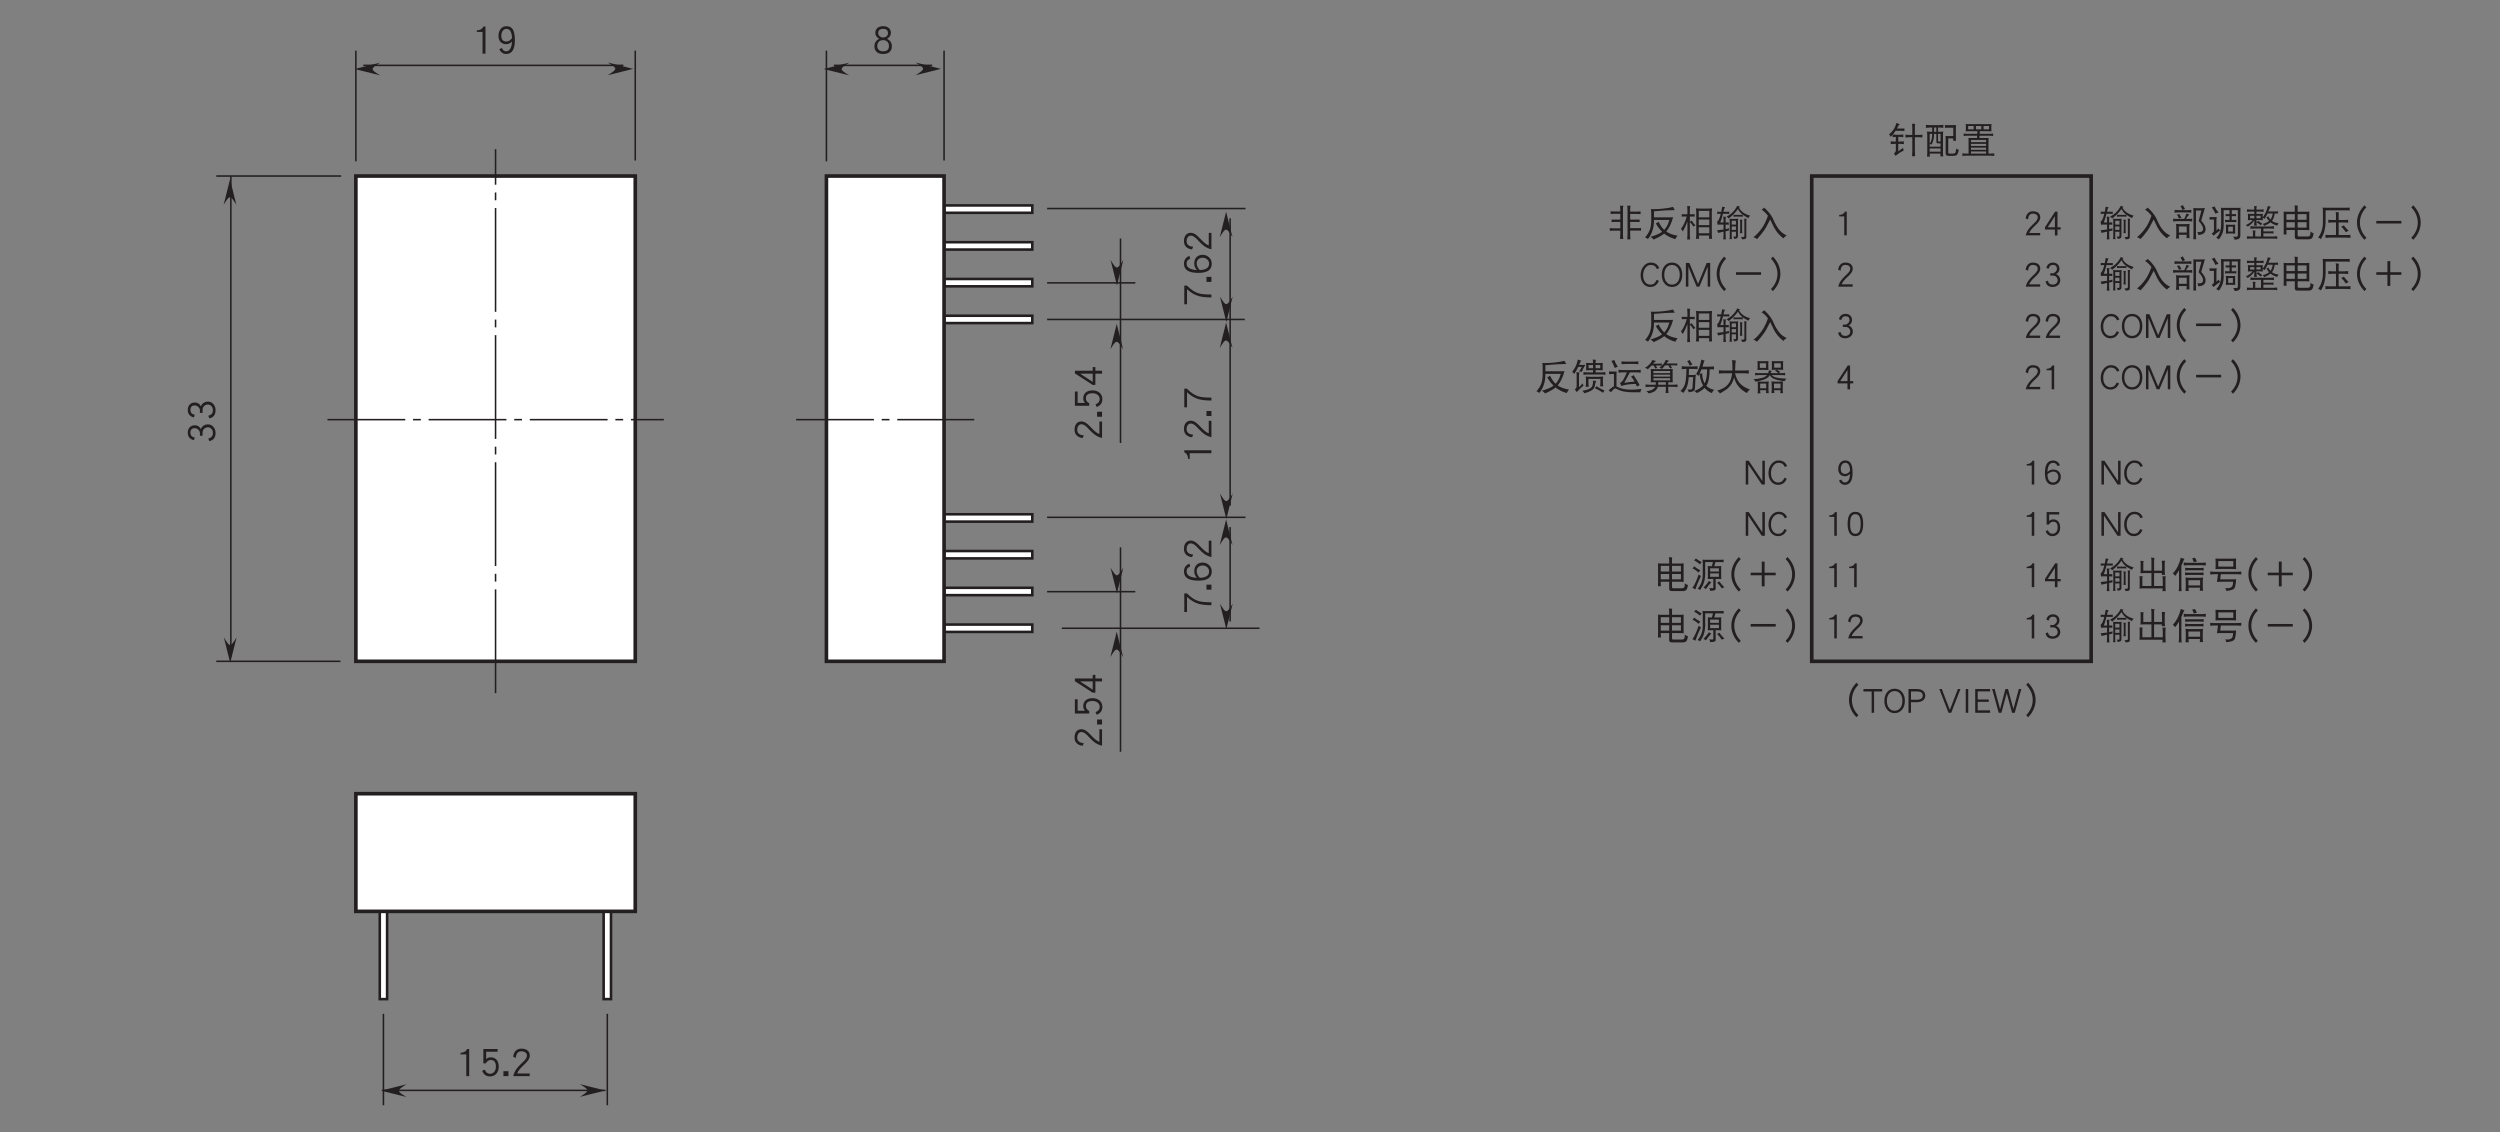 <?xml version="1.0" encoding="UTF-8"?>
<svg xmlns="http://www.w3.org/2000/svg" xmlns:xlink="http://www.w3.org/1999/xlink" width="481.89pt" height="218.28pt" viewBox="0 0 481.89 218.28" version="1.2">
<rect x="0" y="0" width="481.89" height="218.28" fill="#808080" stroke="none"/>
<defs>
<g>
<symbol overflow="visible" id="glyph0-0">
<path style="stroke:none;" d=""/>
</symbol>
<symbol overflow="visible" id="glyph0-1">
<path style="stroke:none;" d="M 2.484 -0.062 L 2.484 -5.297 L 2.078 -5.297 C 1.984 -5.047 1.812 -4.859 1.547 -4.734 C 1.328 -4.625 1.109 -4.562 0.875 -4.562 L 0.812 -4.562 L 0.812 -4.25 L 1.922 -4.25 L 1.922 -0.062 Z M 2.484 -0.062 "/>
</symbol>
<symbol overflow="visible" id="glyph0-2">
<path style="stroke:none;" d="M 3.766 -2.625 C 3.766 -3.469 3.672 -4.094 3.484 -4.516 C 3.234 -5.078 2.781 -5.359 2.156 -5.359 C 1.656 -5.359 1.281 -5.172 1 -4.797 C 0.734 -4.438 0.609 -4.016 0.609 -3.5 C 0.609 -3 0.75 -2.594 1.016 -2.312 C 1.297 -2.031 1.656 -1.891 2.109 -1.891 C 2.531 -1.891 2.891 -2.062 3.219 -2.406 C 3.141 -1.141 2.75 -0.516 2.062 -0.516 C 1.703 -0.516 1.438 -0.719 1.266 -1.156 L 0.766 -0.938 C 0.875 -0.672 1.016 -0.469 1.219 -0.312 C 1.453 -0.109 1.734 0 2.062 0 C 3.203 0 3.766 -0.875 3.766 -2.625 Z M 3.219 -3.062 C 2.906 -2.625 2.547 -2.406 2.156 -2.406 C 1.484 -2.406 1.156 -2.766 1.156 -3.5 C 1.156 -3.906 1.25 -4.234 1.438 -4.484 C 1.625 -4.719 1.859 -4.844 2.156 -4.844 C 2.828 -4.844 3.172 -4.25 3.219 -3.062 Z M 3.219 -3.062 "/>
</symbol>
<symbol overflow="visible" id="glyph0-3">
<path style="stroke:none;" d="M 3.875 -1.5 C 3.875 -2.141 3.562 -2.609 2.953 -2.938 C 3.438 -3.203 3.688 -3.562 3.688 -4.062 C 3.688 -4.469 3.547 -4.797 3.281 -5.016 C 3.016 -5.25 2.656 -5.359 2.188 -5.359 C 1.734 -5.359 1.359 -5.25 1.094 -5.016 C 0.828 -4.797 0.688 -4.469 0.688 -4.062 C 0.688 -3.562 0.938 -3.203 1.422 -2.938 C 0.812 -2.609 0.516 -2.141 0.516 -1.5 C 0.516 -1.031 0.656 -0.672 0.953 -0.391 C 1.25 -0.125 1.672 0 2.203 0 C 2.734 0 3.141 -0.125 3.438 -0.391 C 3.734 -0.656 3.875 -1.031 3.875 -1.5 Z M 3.125 -4.016 C 3.125 -3.781 3.047 -3.578 2.875 -3.422 C 2.688 -3.266 2.469 -3.188 2.203 -3.188 C 1.922 -3.188 1.703 -3.266 1.531 -3.422 C 1.344 -3.578 1.25 -3.781 1.25 -4.016 C 1.25 -4.562 1.562 -4.844 2.188 -4.844 C 2.812 -4.844 3.125 -4.562 3.125 -4.016 Z M 3.312 -1.531 C 3.312 -0.859 2.938 -0.516 2.203 -0.516 C 1.812 -0.516 1.516 -0.609 1.328 -0.828 C 1.156 -1 1.062 -1.234 1.062 -1.531 C 1.062 -1.891 1.156 -2.172 1.375 -2.375 C 1.562 -2.562 1.844 -2.672 2.188 -2.672 C 2.516 -2.672 2.797 -2.562 3 -2.375 C 3.219 -2.172 3.312 -1.891 3.312 -1.531 Z M 3.312 -1.531 "/>
</symbol>
<symbol overflow="visible" id="glyph0-4">
<path style="stroke:none;" d="M 3.797 -1.891 C 3.797 -2.453 3.656 -2.891 3.391 -3.203 C 3.109 -3.516 2.75 -3.688 2.281 -3.688 C 1.875 -3.688 1.578 -3.562 1.375 -3.328 L 1.375 -4.766 L 3.578 -4.766 L 3.578 -5.297 L 0.828 -5.297 L 0.828 -2.531 L 1.328 -2.531 C 1.531 -2.953 1.844 -3.172 2.281 -3.172 C 2.922 -3.172 3.25 -2.734 3.25 -1.891 C 3.25 -1.453 3.125 -1.109 2.891 -0.859 C 2.688 -0.625 2.422 -0.516 2.125 -0.516 C 1.641 -0.516 1.312 -0.781 1.109 -1.312 L 0.594 -1.094 C 0.875 -0.359 1.375 0 2.125 0 C 2.578 0 2.969 -0.156 3.297 -0.484 C 3.625 -0.844 3.797 -1.312 3.797 -1.891 Z M 3.797 -1.891 "/>
</symbol>
<symbol overflow="visible" id="glyph0-5">
<path style="stroke:none;" d="M 1.281 -0.062 L 1.281 -1.016 L 0.312 -1.016 L 0.312 -0.062 Z M 1.281 -0.062 "/>
</symbol>
<symbol overflow="visible" id="glyph0-6">
<path style="stroke:none;" d="M 3.797 -4.047 C 3.797 -4.453 3.641 -4.781 3.359 -5.016 C 3.062 -5.25 2.672 -5.359 2.172 -5.359 C 1.719 -5.359 1.359 -5.219 1.078 -4.938 C 0.812 -4.656 0.641 -4.266 0.594 -3.797 L 1.109 -3.578 C 1.172 -4.422 1.516 -4.844 2.172 -4.844 C 2.531 -4.844 2.797 -4.75 2.984 -4.594 C 3.156 -4.453 3.25 -4.266 3.25 -4.047 C 3.25 -3.797 3.156 -3.562 3 -3.344 C 2.859 -3.125 2.594 -2.859 2.203 -2.516 C 1.766 -2.109 1.422 -1.734 1.188 -1.391 C 0.922 -0.984 0.719 -0.547 0.609 -0.062 L 3.781 -0.062 L 3.781 -0.578 L 1.375 -0.578 C 1.5 -1 1.906 -1.516 2.578 -2.141 C 2.969 -2.5 3.25 -2.812 3.422 -3.031 C 3.672 -3.375 3.797 -3.703 3.797 -4.047 Z M 3.797 -4.047 "/>
</symbol>
<symbol overflow="visible" id="glyph1-0">
<path style="stroke:none;" d=""/>
</symbol>
<symbol overflow="visible" id="glyph1-1">
<path style="stroke:none;" d="M -1.469 -3.812 C -1.781 -3.812 -2.062 -3.734 -2.312 -3.562 C -2.562 -3.406 -2.734 -3.172 -2.828 -2.906 C -3.078 -3.391 -3.469 -3.641 -4 -3.641 C -4.406 -3.641 -4.734 -3.5 -4.984 -3.25 C -5.234 -2.984 -5.359 -2.641 -5.359 -2.203 C -5.359 -1.797 -5.25 -1.453 -5 -1.203 C -4.797 -0.984 -4.516 -0.828 -4.172 -0.766 L -4.016 -1.281 C -4.562 -1.375 -4.844 -1.688 -4.844 -2.203 C -4.844 -2.781 -4.562 -3.078 -4 -3.078 C -3.766 -3.078 -3.531 -2.984 -3.328 -2.781 C -3.109 -2.578 -3.016 -2.359 -3.016 -2.156 L -3.016 -1.625 L -2.5 -1.625 L -2.5 -2.234 C -2.5 -2.531 -2.391 -2.766 -2.203 -2.969 C -1.984 -3.156 -1.75 -3.25 -1.469 -3.25 C -1.203 -3.25 -0.984 -3.141 -0.797 -2.953 C -0.609 -2.734 -0.516 -2.484 -0.516 -2.156 C -0.516 -1.562 -0.812 -1.219 -1.391 -1.109 L -1.219 -0.578 C -0.391 -0.75 0 -1.281 0 -2.156 C 0 -2.625 -0.141 -3.016 -0.422 -3.328 C -0.688 -3.656 -1.047 -3.812 -1.469 -3.812 Z M -1.469 -3.812 "/>
</symbol>
<symbol overflow="visible" id="glyph1-2">
<path style="stroke:none;" d="M -4.047 -3.797 C -4.453 -3.797 -4.781 -3.641 -5.016 -3.359 C -5.25 -3.062 -5.359 -2.672 -5.359 -2.172 C -5.359 -1.719 -5.219 -1.359 -4.938 -1.078 C -4.656 -0.812 -4.266 -0.641 -3.797 -0.594 L -3.578 -1.109 C -4.422 -1.172 -4.844 -1.516 -4.844 -2.172 C -4.844 -2.531 -4.75 -2.797 -4.594 -2.984 C -4.453 -3.156 -4.266 -3.25 -4.047 -3.25 C -3.797 -3.25 -3.562 -3.156 -3.344 -3 C -3.125 -2.859 -2.859 -2.594 -2.516 -2.203 C -2.109 -1.766 -1.734 -1.422 -1.391 -1.188 C -0.984 -0.922 -0.547 -0.719 -0.062 -0.609 L -0.062 -3.781 L -0.578 -3.781 L -0.578 -1.375 C -1 -1.5 -1.516 -1.906 -2.141 -2.578 C -2.5 -2.969 -2.812 -3.25 -3.031 -3.422 C -3.375 -3.672 -3.703 -3.797 -4.047 -3.797 Z M -4.047 -3.797 "/>
</symbol>
<symbol overflow="visible" id="glyph1-3">
<path style="stroke:none;" d="M -0.062 -1.281 L -1.016 -1.281 L -1.016 -0.312 L -0.062 -0.312 Z M -0.062 -1.281 "/>
</symbol>
<symbol overflow="visible" id="glyph1-4">
<path style="stroke:none;" d="M -1.891 -3.797 C -2.453 -3.797 -2.891 -3.656 -3.203 -3.391 C -3.516 -3.109 -3.688 -2.75 -3.688 -2.281 C -3.688 -1.875 -3.562 -1.578 -3.328 -1.375 L -4.766 -1.375 L -4.766 -3.578 L -5.297 -3.578 L -5.297 -0.828 L -2.531 -0.828 L -2.531 -1.328 C -2.953 -1.531 -3.172 -1.844 -3.172 -2.281 C -3.172 -2.922 -2.734 -3.25 -1.891 -3.25 C -1.453 -3.25 -1.109 -3.125 -0.859 -2.891 C -0.625 -2.688 -0.516 -2.422 -0.516 -2.125 C -0.516 -1.641 -0.781 -1.312 -1.312 -1.109 L -1.094 -0.594 C -0.359 -0.875 0 -1.375 0 -2.125 C 0 -2.578 -0.156 -2.969 -0.484 -3.297 C -0.844 -3.625 -1.312 -3.797 -1.891 -3.797 Z M -1.891 -3.797 "/>
</symbol>
<symbol overflow="visible" id="glyph1-5">
<path style="stroke:none;" d="M -1.344 -3.906 L -1.859 -3.906 L -1.859 -3.203 L -5.297 -3.203 L -5.297 -2.688 L -1.875 -0.469 L -1.344 -0.469 L -1.344 -2.641 L -0.062 -2.641 L -0.062 -3.203 L -1.344 -3.203 Z M -1.859 -2.641 L -1.859 -1.047 L -4.297 -2.641 Z M -1.859 -2.641 "/>
</symbol>
<symbol overflow="visible" id="glyph1-6">
<path style="stroke:none;" d="M -4.781 -3.984 L -5.297 -3.984 L -5.297 -0.391 L -4.766 -0.391 L -4.766 -3.297 C -4.047 -2.625 -3.297 -2.188 -2.531 -1.969 C -1.938 -1.797 -1.109 -1.703 -0.062 -1.703 L -0.062 -2.266 C -1.219 -2.266 -2.062 -2.344 -2.594 -2.516 C -3.312 -2.734 -4.047 -3.234 -4.781 -3.984 Z M -4.781 -3.984 "/>
</symbol>
<symbol overflow="visible" id="glyph1-7">
<path style="stroke:none;" d="M -1.75 -3.938 C -2.219 -3.938 -2.609 -3.797 -2.906 -3.516 C -3.219 -3.219 -3.375 -2.797 -3.375 -2.266 C -3.375 -1.781 -3.203 -1.375 -2.859 -1 C -4.172 -1.078 -4.844 -1.484 -4.844 -2.219 C -4.844 -2.5 -4.766 -2.719 -4.641 -2.875 C -4.531 -2.984 -4.359 -3.094 -4.141 -3.203 L -4.312 -3.734 C -5 -3.453 -5.359 -2.953 -5.359 -2.219 C -5.359 -1.031 -4.438 -0.453 -2.578 -0.453 C -0.859 -0.453 0 -1.031 0 -2.219 C 0 -2.75 -0.188 -3.172 -0.578 -3.5 C -0.906 -3.797 -1.297 -3.938 -1.75 -3.938 Z M -1.75 -3.375 C -1.422 -3.375 -1.141 -3.281 -0.906 -3.078 C -0.641 -2.859 -0.516 -2.578 -0.516 -2.219 C -0.516 -1.453 -1.094 -1.047 -2.281 -1 C -2.438 -1.109 -2.594 -1.297 -2.719 -1.547 C -2.844 -1.797 -2.906 -2.031 -2.906 -2.266 C -2.906 -2.609 -2.797 -2.891 -2.578 -3.094 C -2.359 -3.281 -2.094 -3.375 -1.75 -3.375 Z M -1.75 -3.375 "/>
</symbol>
<symbol overflow="visible" id="glyph1-8">
<path style="stroke:none;" d="M -0.062 -2.484 L -5.297 -2.484 L -5.297 -2.078 C -5.047 -1.984 -4.859 -1.812 -4.734 -1.547 C -4.625 -1.328 -4.562 -1.109 -4.562 -0.875 L -4.562 -0.812 L -4.25 -0.812 L -4.25 -1.922 L -0.062 -1.922 Z M -0.062 -2.484 "/>
</symbol>
<symbol overflow="visible" id="glyph2-0">
<path style="stroke:none;" d=""/>
</symbol>
<symbol overflow="visible" id="glyph2-1">
<path style="stroke:none;" d="M 2.172 -0.062 L 2.172 -4.641 L 1.812 -4.641 C 1.734 -4.422 1.578 -4.266 1.359 -4.156 C 1.172 -4.047 0.969 -4 0.766 -4 L 0.719 -4 L 0.719 -3.719 L 1.688 -3.719 L 1.688 -0.062 Z M 2.172 -0.062 "/>
</symbol>
<symbol overflow="visible" id="glyph2-2">
<path style="stroke:none;" d="M 3.328 -3.547 C 3.328 -3.906 3.188 -4.188 2.938 -4.406 C 2.688 -4.594 2.344 -4.703 1.906 -4.703 C 1.5 -4.703 1.188 -4.578 0.953 -4.328 C 0.703 -4.078 0.562 -3.75 0.516 -3.328 L 0.984 -3.141 C 1.031 -3.875 1.328 -4.25 1.906 -4.25 C 2.219 -4.25 2.453 -4.172 2.625 -4.031 C 2.766 -3.906 2.844 -3.734 2.844 -3.547 C 2.844 -3.328 2.766 -3.125 2.625 -2.922 C 2.5 -2.75 2.266 -2.5 1.938 -2.203 C 1.547 -1.844 1.25 -1.516 1.047 -1.219 C 0.797 -0.859 0.625 -0.469 0.531 -0.062 L 3.312 -0.062 L 3.312 -0.516 L 1.203 -0.516 C 1.312 -0.875 1.672 -1.328 2.25 -1.875 C 2.609 -2.188 2.844 -2.453 3 -2.656 C 3.219 -2.953 3.328 -3.25 3.328 -3.547 Z M 3.328 -3.547 "/>
</symbol>
<symbol overflow="visible" id="glyph2-3">
<path style="stroke:none;" d="M 3.344 -1.281 C 3.344 -1.562 3.266 -1.812 3.125 -2.031 C 2.984 -2.234 2.781 -2.391 2.547 -2.484 C 2.969 -2.703 3.188 -3.047 3.188 -3.5 C 3.188 -3.859 3.078 -4.156 2.844 -4.375 C 2.625 -4.594 2.312 -4.703 1.922 -4.703 C 1.578 -4.703 1.281 -4.594 1.047 -4.391 C 0.859 -4.203 0.719 -3.953 0.672 -3.656 L 1.125 -3.516 C 1.203 -4 1.484 -4.25 1.922 -4.25 C 2.438 -4.25 2.703 -4 2.703 -3.5 C 2.703 -3.297 2.609 -3.094 2.438 -2.922 C 2.25 -2.734 2.078 -2.641 1.891 -2.641 L 1.422 -2.641 L 1.422 -2.188 L 1.969 -2.188 C 2.219 -2.188 2.422 -2.094 2.594 -1.922 C 2.766 -1.75 2.844 -1.531 2.844 -1.281 C 2.844 -1.047 2.766 -0.859 2.578 -0.703 C 2.406 -0.531 2.172 -0.453 1.891 -0.453 C 1.375 -0.453 1.062 -0.703 0.969 -1.219 L 0.516 -1.062 C 0.656 -0.344 1.125 0 1.891 0 C 2.297 0 2.641 -0.125 2.922 -0.359 C 3.203 -0.609 3.344 -0.922 3.344 -1.281 Z M 3.344 -1.281 "/>
</symbol>
<symbol overflow="visible" id="glyph2-4">
<path style="stroke:none;" d="M 3.422 -1.188 L 3.422 -1.625 L 2.812 -1.625 L 2.812 -4.641 L 2.359 -4.641 L 0.406 -1.641 L 0.406 -1.188 L 2.312 -1.188 L 2.312 -0.047 L 2.812 -0.047 L 2.812 -1.188 Z M 2.312 -1.625 L 0.922 -1.625 L 2.312 -3.766 Z M 2.312 -1.625 "/>
</symbol>
<symbol overflow="visible" id="glyph2-5">
<path style="stroke:none;" d="M 0.656 -4.703 C 0.656 -4.625 0.672 -4.547 0.672 -4.453 C 0.672 -4.375 0.656 -4.281 0.656 -4.188 C 0.906 -4.203 1.141 -4.219 1.359 -4.219 L 2.531 -4.219 L 2.531 -3.094 L 1.516 -3.094 C 1.297 -3.094 1.078 -3.094 0.844 -3.109 C 0.859 -3.047 0.875 -2.969 0.875 -2.875 C 0.875 -2.797 0.859 -2.719 0.844 -2.625 C 1.078 -2.641 1.312 -2.656 1.516 -2.656 L 2.531 -2.656 L 2.531 -1.422 L 1.188 -1.422 C 0.969 -1.422 0.734 -1.438 0.484 -1.453 C 0.5 -1.391 0.516 -1.297 0.516 -1.203 C 0.516 -1.125 0.5 -1.031 0.484 -0.938 C 0.734 -0.953 0.984 -0.969 1.188 -0.969 L 2.531 -0.969 L 2.531 -0.359 C 2.531 -0.031 2.516 0.312 2.484 0.656 C 2.578 0.625 2.672 0.625 2.781 0.625 C 2.891 0.625 3 0.625 3.109 0.656 C 3.062 0.312 3.047 -0.031 3.047 -0.359 L 3.047 -5.25 C 3.047 -5.453 3.078 -5.625 3.141 -5.766 C 2.875 -5.766 2.656 -5.766 2.484 -5.797 C 2.516 -5.5 2.531 -5.203 2.531 -4.922 L 2.531 -4.672 L 1.359 -4.672 C 1.125 -4.672 0.891 -4.672 0.656 -4.703 Z M 6.453 -4.672 C 6.203 -4.656 5.969 -4.641 5.75 -4.641 L 4.438 -4.641 L 4.438 -5.25 C 4.438 -5.453 4.469 -5.625 4.531 -5.766 C 4.266 -5.766 4.047 -5.766 3.875 -5.797 C 3.906 -5.5 3.922 -5.203 3.922 -4.922 L 3.922 -0.281 C 3.922 0.062 3.906 0.391 3.875 0.719 C 3.969 0.703 4.078 0.703 4.172 0.703 C 4.281 0.703 4.391 0.703 4.5 0.719 C 4.453 0.391 4.438 0.062 4.438 -0.281 L 4.438 -0.984 L 5.828 -0.984 C 6.141 -0.984 6.375 -0.984 6.547 -0.969 C 6.531 -1.031 6.516 -1.125 6.516 -1.234 C 6.516 -1.312 6.531 -1.391 6.547 -1.484 C 6.297 -1.453 6.062 -1.453 5.828 -1.453 L 4.438 -1.453 L 4.438 -2.656 L 5.594 -2.656 C 5.875 -2.656 6.109 -2.641 6.266 -2.625 C 6.25 -2.703 6.25 -2.766 6.25 -2.875 C 6.25 -2.938 6.25 -3.031 6.266 -3.109 C 6.031 -3.094 5.797 -3.094 5.594 -3.094 L 4.438 -3.094 L 4.438 -4.188 L 5.75 -4.188 C 6.062 -4.188 6.297 -4.172 6.453 -4.156 C 6.438 -4.219 6.438 -4.312 6.438 -4.422 C 6.438 -4.5 6.438 -4.578 6.453 -4.672 Z M 6.453 -4.672 "/>
</symbol>
<symbol overflow="visible" id="glyph2-6">
<path style="stroke:none;" d="M 5.734 -5.547 C 5.031 -5.375 4.344 -5.266 3.688 -5.203 C 3.109 -5.141 2.484 -5.109 1.797 -5.109 C 1.672 -5.109 1.562 -5.125 1.453 -5.141 C 1.484 -4.906 1.516 -4.672 1.516 -4.453 L 1.516 -2.875 C 1.516 -2.297 1.438 -1.734 1.266 -1.188 C 1.062 -0.641 0.75 -0.125 0.328 0.328 C 0.516 0.375 0.688 0.484 0.875 0.656 C 1.234 0.203 1.5 -0.266 1.688 -0.781 C 1.922 -1.391 2.047 -2.094 2.047 -2.875 L 2.047 -3.031 L 5.016 -3.031 C 4.844 -2.453 4.672 -2.031 4.5 -1.781 C 4.375 -1.547 4.219 -1.328 4.016 -1.125 C 3.594 -1.531 3.234 -2.047 2.938 -2.688 C 2.797 -2.562 2.609 -2.438 2.391 -2.359 C 2.781 -1.703 3.188 -1.172 3.609 -0.766 C 3.562 -0.719 3.516 -0.688 3.469 -0.656 C 3.031 -0.344 2.312 -0.047 1.328 0.234 C 1.641 0.359 1.844 0.531 1.969 0.75 C 2.922 0.328 3.609 -0.062 4.016 -0.406 C 4.547 0.047 5.266 0.406 6.156 0.672 C 6.25 0.469 6.391 0.25 6.594 0 C 5.734 -0.141 5.016 -0.391 4.469 -0.766 C 4.453 -0.781 4.438 -0.797 4.422 -0.812 C 4.672 -1.109 4.906 -1.453 5.094 -1.844 C 5.344 -2.344 5.562 -2.906 5.734 -3.562 C 5.469 -3.531 5.203 -3.531 4.938 -3.531 L 2.047 -3.531 L 2.047 -4.703 C 3.688 -4.844 5.031 -4.938 6.078 -4.938 C 5.922 -5.141 5.797 -5.344 5.734 -5.547 Z M 5.734 -5.547 "/>
</symbol>
<symbol overflow="visible" id="glyph2-7">
<path style="stroke:none;" d="M 0.406 -4.156 C 0.422 -4.078 0.438 -3.984 0.438 -3.906 C 0.438 -3.828 0.422 -3.75 0.406 -3.672 C 0.516 -3.688 0.625 -3.688 0.734 -3.688 L 1.391 -3.688 C 1.266 -3.266 1.141 -2.891 0.984 -2.547 C 0.797 -2.078 0.547 -1.672 0.266 -1.312 C 0.422 -1.188 0.531 -1.016 0.625 -0.797 C 0.969 -1.391 1.266 -2.047 1.516 -2.75 L 1.516 -0.141 C 1.516 0.156 1.5 0.453 1.469 0.75 C 1.562 0.734 1.641 0.719 1.75 0.719 C 1.844 0.719 1.938 0.734 2.047 0.75 C 2 0.453 1.984 0.156 1.984 -0.141 L 1.984 -2.641 C 2.234 -2.391 2.469 -2.094 2.672 -1.75 C 2.797 -1.859 2.938 -1.938 3.078 -1.969 C 2.766 -2.297 2.516 -2.594 2.344 -2.906 C 2.234 -2.828 2.125 -2.766 1.984 -2.719 L 1.984 -3.688 L 2.625 -3.688 C 2.719 -3.688 2.828 -3.688 2.938 -3.672 C 2.922 -3.75 2.906 -3.828 2.906 -3.906 C 2.906 -3.984 2.922 -4.078 2.938 -4.156 C 2.828 -4.141 2.719 -4.125 2.625 -4.125 L 1.984 -4.125 L 1.984 -5.219 C 1.984 -5.406 2.016 -5.562 2.062 -5.688 C 1.828 -5.688 1.641 -5.688 1.469 -5.719 C 1.5 -5.453 1.516 -5.203 1.516 -4.938 L 1.516 -4.125 L 0.734 -4.125 C 0.625 -4.125 0.516 -4.141 0.406 -4.156 Z M 3.156 -5.266 C 3.188 -5.031 3.219 -4.797 3.219 -4.562 L 3.219 -0.141 C 3.219 0.109 3.188 0.359 3.156 0.625 C 3.312 0.594 3.406 0.594 3.469 0.594 C 3.5 0.594 3.609 0.594 3.766 0.625 C 3.734 0.406 3.719 0.188 3.719 -0.031 L 5.719 -0.031 C 5.719 0.188 5.703 0.391 5.672 0.625 C 5.812 0.594 5.922 0.594 5.969 0.594 C 6.016 0.594 6.125 0.594 6.266 0.625 C 6.234 0.359 6.219 0.109 6.219 -0.141 L 6.219 -4.562 C 6.219 -4.797 6.234 -5.031 6.266 -5.266 C 6 -5.234 5.734 -5.219 5.484 -5.219 L 3.953 -5.219 C 3.688 -5.219 3.422 -5.234 3.156 -5.266 Z M 3.703 -0.469 L 3.703 -1.625 L 5.734 -1.625 L 5.734 -0.469 Z M 3.703 -2.031 L 3.703 -3.109 L 5.734 -3.109 L 5.734 -2.031 Z M 3.703 -3.531 L 3.703 -4.781 L 5.734 -4.781 L 5.734 -3.531 Z M 3.703 -3.531 "/>
</symbol>
<symbol overflow="visible" id="glyph2-8">
<path style="stroke:none;" d="M 0.266 -4.641 C 0.281 -4.578 0.297 -4.5 0.297 -4.422 C 0.297 -4.344 0.281 -4.266 0.266 -4.188 C 0.375 -4.203 0.469 -4.219 0.578 -4.219 L 0.969 -4.219 C 0.922 -4.016 0.875 -3.844 0.828 -3.703 C 0.734 -3.406 0.641 -3.172 0.547 -3.031 C 0.469 -2.891 0.375 -2.766 0.266 -2.688 C 0.297 -2.5 0.328 -2.312 0.344 -2.109 C 0.516 -2.125 0.656 -2.141 0.797 -2.141 L 1.5 -2.141 L 1.5 -1.188 C 1.109 -1.125 0.703 -1.078 0.266 -1.047 C 0.344 -0.875 0.406 -0.703 0.438 -0.531 C 0.781 -0.609 1.125 -0.703 1.5 -0.781 L 1.5 -0.062 C 1.5 0.203 1.469 0.469 1.453 0.719 C 1.516 0.703 1.609 0.703 1.688 0.703 C 1.781 0.703 1.859 0.703 1.969 0.719 C 1.922 0.469 1.906 0.203 1.906 -0.062 L 1.906 -0.859 C 2.109 -0.906 2.344 -0.953 2.562 -0.984 C 2.547 -1.062 2.531 -1.141 2.531 -1.203 C 2.531 -1.281 2.547 -1.344 2.562 -1.422 C 2.359 -1.359 2.125 -1.312 1.906 -1.266 L 1.906 -2.141 C 2.094 -2.141 2.312 -2.125 2.531 -2.109 C 2.516 -2.188 2.5 -2.25 2.5 -2.328 C 2.5 -2.406 2.516 -2.484 2.531 -2.562 C 2.312 -2.547 2.094 -2.547 1.906 -2.547 L 1.906 -3.234 C 1.906 -3.391 1.938 -3.531 1.984 -3.641 C 1.781 -3.641 1.594 -3.641 1.453 -3.672 C 1.469 -3.438 1.5 -3.203 1.5 -2.984 L 1.5 -2.547 L 0.875 -2.547 C 1.047 -2.953 1.219 -3.5 1.391 -4.219 L 2.312 -4.219 C 2.422 -4.219 2.516 -4.203 2.625 -4.188 C 2.594 -4.266 2.594 -4.344 2.594 -4.422 C 2.594 -4.5 2.594 -4.578 2.625 -4.641 C 2.516 -4.625 2.422 -4.609 2.312 -4.609 L 1.484 -4.609 C 1.484 -4.656 1.5 -4.719 1.516 -4.766 C 1.594 -5.125 1.688 -5.359 1.797 -5.484 C 1.578 -5.516 1.406 -5.547 1.25 -5.594 C 1.188 -5.234 1.125 -4.906 1.062 -4.609 L 0.578 -4.609 C 0.469 -4.609 0.375 -4.625 0.266 -4.641 Z M 4.141 -5.766 C 3.953 -5.359 3.703 -4.984 3.359 -4.625 C 3.031 -4.25 2.594 -3.938 2.094 -3.672 C 2.266 -3.547 2.391 -3.422 2.484 -3.312 C 3.219 -3.859 3.828 -4.469 4.281 -5.141 C 4.469 -4.766 4.688 -4.469 4.984 -4.219 C 5.031 -4.172 5.109 -4.109 5.203 -4.031 C 5.125 -4.016 5.047 -4.016 4.953 -4.016 L 3.688 -4.016 C 3.578 -4.016 3.5 -4.016 3.406 -4.047 C 3.422 -3.984 3.438 -3.922 3.438 -3.859 C 3.438 -3.781 3.422 -3.703 3.406 -3.641 C 3.5 -3.656 3.578 -3.672 3.688 -3.672 L 4.953 -3.672 C 5.047 -3.672 5.141 -3.656 5.234 -3.641 C 5.219 -3.703 5.203 -3.781 5.203 -3.859 C 5.203 -3.906 5.219 -3.969 5.234 -4.016 C 5.5 -3.812 5.859 -3.609 6.297 -3.391 C 6.375 -3.562 6.484 -3.734 6.625 -3.859 C 6.031 -4.031 5.578 -4.25 5.266 -4.484 C 4.938 -4.734 4.672 -5.031 4.484 -5.391 C 4.547 -5.469 4.609 -5.531 4.688 -5.594 C 4.484 -5.625 4.312 -5.672 4.141 -5.766 Z M 2.641 -3.281 C 2.672 -3.125 2.703 -2.969 2.703 -2.812 L 2.703 0.266 C 2.703 0.391 2.672 0.531 2.641 0.672 C 2.719 0.656 2.812 0.656 2.891 0.656 C 2.969 0.656 3.047 0.656 3.141 0.672 C 3.094 0.531 3.078 0.391 3.078 0.266 L 3.078 -0.766 L 3.891 -0.766 L 3.891 -0.031 C 3.891 0.047 3.891 0.109 3.859 0.125 C 3.828 0.156 3.766 0.188 3.688 0.188 C 3.625 0.188 3.516 0.172 3.359 0.156 C 3.453 0.281 3.516 0.438 3.547 0.625 C 3.875 0.594 4.078 0.531 4.172 0.422 C 4.234 0.359 4.281 0.234 4.281 0.047 L 4.281 -2.812 C 4.281 -2.969 4.297 -3.125 4.344 -3.281 C 4.141 -3.234 3.953 -3.234 3.766 -3.234 L 3.156 -3.234 C 2.984 -3.234 2.812 -3.234 2.641 -3.281 Z M 3.078 -1.125 L 3.078 -1.781 L 3.891 -1.781 L 3.891 -1.125 Z M 3.078 -2.141 L 3.078 -2.875 L 3.891 -2.875 L 3.891 -2.141 Z M 4.656 -3.094 C 4.688 -2.891 4.719 -2.688 4.719 -2.5 L 4.719 -1.156 C 4.719 -0.922 4.688 -0.703 4.656 -0.469 C 4.734 -0.484 4.812 -0.5 4.875 -0.5 C 4.953 -0.5 5.047 -0.484 5.125 -0.469 C 5.078 -0.703 5.078 -0.922 5.078 -1.156 L 5.078 -2.703 C 5.078 -2.844 5.094 -2.969 5.156 -3.062 C 4.953 -3.062 4.797 -3.078 4.656 -3.094 Z M 5.484 -3.281 C 5.5 -3.156 5.516 -3.031 5.516 -2.922 L 5.516 0.047 C 5.516 0.188 5.406 0.266 5.188 0.266 L 4.859 0.266 C 4.953 0.375 5.031 0.531 5.078 0.703 C 5.344 0.703 5.531 0.672 5.672 0.625 C 5.812 0.562 5.891 0.453 5.891 0.266 L 5.891 -2.875 C 5.891 -3.016 5.922 -3.141 5.969 -3.25 C 5.797 -3.25 5.641 -3.266 5.484 -3.281 Z M 5.484 -3.281 "/>
</symbol>
<symbol overflow="visible" id="glyph2-9">
<path style="stroke:none;" d="M 3.078 -3.828 C 2.719 -2.812 2.328 -2 1.906 -1.438 C 1.438 -0.766 0.906 -0.188 0.297 0.297 C 0.578 0.391 0.812 0.5 0.984 0.656 C 1.422 0.188 1.844 -0.328 2.234 -0.859 C 2.609 -1.375 2.938 -1.984 3.266 -2.656 C 3.359 -2.828 3.438 -2.984 3.516 -3.125 C 3.656 -2.875 3.781 -2.609 3.891 -2.344 C 4.109 -1.844 4.344 -1.391 4.609 -1 C 5.016 -0.406 5.516 0.094 6.078 0.516 C 6.188 0.328 6.391 0.141 6.703 -0.031 C 6.156 -0.297 5.719 -0.609 5.391 -0.984 C 5.016 -1.406 4.672 -1.953 4.344 -2.625 C 4.078 -3.25 3.828 -3.734 3.594 -4.062 C 3.281 -4.5 2.875 -4.938 2.375 -5.406 C 2.219 -5.25 2.047 -5.125 1.844 -5.031 C 2.281 -4.75 2.672 -4.375 3.031 -3.906 C 3.031 -3.875 3.062 -3.859 3.078 -3.828 Z M 3.078 -3.828 "/>
</symbol>
<symbol overflow="visible" id="glyph2-10">
<path style="stroke:none;" d="M 1.641 -5.797 C 1.516 -5.328 1.344 -4.922 1.125 -4.578 C 0.891 -4.219 0.594 -3.891 0.219 -3.578 C 0.328 -3.453 0.438 -3.297 0.516 -3.094 C 0.641 -3.234 0.781 -3.359 0.906 -3.516 C 0.922 -3.438 0.922 -3.359 0.922 -3.281 C 0.922 -3.203 0.906 -3.109 0.891 -3.031 C 1.109 -3.062 1.312 -3.094 1.516 -3.094 L 1.516 -2.188 L 1.281 -2.188 C 1.016 -2.188 0.766 -2.203 0.516 -2.234 C 0.531 -2.156 0.547 -2.062 0.547 -1.969 C 0.547 -1.875 0.531 -1.781 0.516 -1.703 C 0.766 -1.734 1.016 -1.75 1.281 -1.75 L 1.516 -1.75 L 1.516 -0.469 C 1.516 -0.281 1.391 -0.078 1.141 0.109 C 1.234 0.203 1.328 0.359 1.453 0.562 C 1.938 0.156 2.469 -0.188 3.047 -0.469 C 2.969 -0.625 2.922 -0.797 2.906 -0.984 C 2.531 -0.719 2.219 -0.484 1.984 -0.312 L 1.984 -1.75 L 2.312 -1.75 C 2.562 -1.75 2.828 -1.734 3.078 -1.703 C 3.062 -1.781 3.047 -1.875 3.047 -1.969 C 3.047 -2.062 3.062 -2.156 3.078 -2.234 C 2.828 -2.203 2.562 -2.188 2.312 -2.188 L 1.984 -2.188 L 1.984 -3.094 L 2.266 -3.094 C 2.5 -3.094 2.734 -3.078 2.969 -3.031 C 2.953 -3.109 2.938 -3.203 2.938 -3.281 C 2.938 -3.359 2.953 -3.453 2.969 -3.562 C 2.734 -3.516 2.5 -3.5 2.266 -3.5 L 1.609 -3.5 C 1.391 -3.5 1.156 -3.516 0.938 -3.547 C 1.125 -3.781 1.312 -4.016 1.469 -4.266 L 2.5 -4.266 C 2.797 -4.266 3.031 -4.25 3.188 -4.234 C 3.172 -4.312 3.156 -4.391 3.156 -4.484 C 3.156 -4.547 3.172 -4.641 3.188 -4.734 C 2.938 -4.703 2.719 -4.703 2.5 -4.703 L 1.734 -4.703 C 1.781 -4.797 1.844 -4.891 1.891 -5.016 C 2.016 -5.266 2.141 -5.453 2.266 -5.547 C 2.047 -5.594 1.828 -5.672 1.641 -5.797 Z M 3.359 -3.531 C 3.359 -3.422 3.375 -3.344 3.375 -3.25 C 3.375 -3.156 3.359 -3.062 3.359 -2.984 C 3.609 -3.016 3.859 -3.031 4.109 -3.031 L 4.688 -3.031 L 4.688 -0.312 C 4.688 0 4.672 0.328 4.641 0.656 C 4.734 0.625 4.828 0.625 4.938 0.625 C 5.031 0.625 5.141 0.625 5.234 0.656 C 5.203 0.328 5.188 0 5.188 -0.312 L 5.188 -3.031 L 5.891 -3.031 C 6.141 -3.031 6.391 -3.016 6.656 -2.984 C 6.641 -3.062 6.625 -3.156 6.625 -3.25 C 6.625 -3.344 6.641 -3.422 6.656 -3.531 C 6.391 -3.484 6.141 -3.469 5.891 -3.469 L 5.188 -3.469 L 5.188 -5.109 C 5.188 -5.312 5.203 -5.469 5.266 -5.594 C 5.016 -5.594 4.812 -5.609 4.641 -5.625 C 4.672 -5.344 4.688 -5.078 4.688 -4.812 L 4.688 -3.469 L 4.109 -3.469 C 3.859 -3.469 3.609 -3.484 3.359 -3.531 Z M 3.359 -3.531 "/>
</symbol>
<symbol overflow="visible" id="glyph2-11">
<path style="stroke:none;" d="M 0.328 -5.406 C 0.328 -5.312 0.344 -5.203 0.344 -5.109 C 0.344 -5.016 0.328 -4.922 0.328 -4.844 C 0.594 -4.875 0.859 -4.891 1.125 -4.891 L 1.547 -4.891 L 1.547 -4.078 L 1.281 -4.078 C 1.031 -4.078 0.781 -4.078 0.547 -4.125 C 0.578 -3.906 0.594 -3.688 0.594 -3.469 L 0.594 0.016 C 0.594 0.266 0.578 0.484 0.547 0.719 C 0.672 0.703 0.766 0.703 0.812 0.703 C 0.859 0.703 0.969 0.703 1.125 0.719 C 1.078 0.531 1.062 0.328 1.062 0.125 L 3.156 0.125 C 3.156 0.312 3.141 0.484 3.109 0.672 C 3.25 0.656 3.359 0.656 3.406 0.656 C 3.453 0.656 3.547 0.656 3.688 0.672 C 3.641 0.438 3.625 0.203 3.625 -0.031 L 3.625 -3.469 C 3.625 -3.688 3.641 -3.906 3.688 -4.125 C 3.422 -4.078 3.188 -4.078 2.938 -4.078 L 2.672 -4.078 L 2.672 -4.891 L 2.906 -4.891 C 3.172 -4.891 3.438 -4.875 3.703 -4.844 C 3.688 -4.922 3.688 -5.016 3.688 -5.109 C 3.688 -5.203 3.688 -5.312 3.703 -5.406 C 3.438 -5.375 3.172 -5.359 2.906 -5.359 L 1.125 -5.359 C 0.859 -5.359 0.594 -5.375 0.328 -5.406 Z M 1.062 -0.25 L 1.062 -0.859 L 3.156 -0.859 L 3.156 -0.25 Z M 1.062 -1.203 L 1.062 -1.719 C 1.172 -1.703 1.297 -1.656 1.422 -1.594 C 1.578 -1.891 1.719 -2.219 1.797 -2.562 C 1.875 -2.875 1.906 -3.234 1.906 -3.641 L 1.906 -3.672 L 2.344 -3.672 L 2.344 -2.188 C 2.344 -1.953 2.438 -1.844 2.672 -1.844 L 3.156 -1.844 L 3.156 -1.203 Z M 2.672 -3.672 L 3.156 -3.672 L 3.156 -2.203 C 3.016 -2.188 2.906 -2.188 2.828 -2.188 C 2.719 -2.188 2.672 -2.266 2.672 -2.406 Z M 2.344 -4.078 L 1.906 -4.078 L 1.906 -4.891 L 2.344 -4.891 Z M 1.062 -1.766 L 1.062 -3.672 L 1.547 -3.672 L 1.547 -3.641 C 1.547 -3.312 1.516 -3 1.453 -2.703 C 1.391 -2.375 1.266 -2.062 1.062 -1.766 Z M 3.984 -5.391 C 4 -5.281 4.016 -5.203 4.016 -5.109 C 4.016 -5.016 4 -4.922 3.984 -4.844 C 4.156 -4.859 4.344 -4.859 4.531 -4.859 L 5.609 -4.859 L 5.609 -3.266 C 5.547 -3.25 5.469 -3.25 5.406 -3.25 L 4.609 -3.25 C 4.438 -3.25 4.281 -3.266 4.109 -3.281 C 4.125 -3.078 4.141 -2.859 4.141 -2.656 L 4.141 0 C 4.141 0.188 4.172 0.328 4.25 0.422 C 4.312 0.516 4.453 0.562 4.656 0.562 L 5.672 0.562 C 6.016 0.562 6.266 0.469 6.391 0.281 C 6.484 0.156 6.578 -0.125 6.688 -0.578 C 6.484 -0.641 6.312 -0.719 6.188 -0.859 C 6.125 -0.375 6.047 -0.078 5.984 0.016 C 5.906 0.078 5.766 0.125 5.562 0.125 L 4.875 0.125 C 4.766 0.125 4.703 0.109 4.672 0.062 C 4.656 0.031 4.641 -0.016 4.641 -0.125 L 4.641 -2.797 L 5.406 -2.797 C 5.469 -2.797 5.531 -2.781 5.609 -2.781 C 5.594 -2.641 5.594 -2.484 5.594 -2.328 C 5.672 -2.344 5.766 -2.359 5.859 -2.359 C 5.953 -2.359 6.047 -2.344 6.125 -2.328 C 6.125 -2.578 6.109 -2.828 6.109 -3.094 L 6.109 -4.594 C 6.109 -4.859 6.125 -5.125 6.125 -5.391 C 5.875 -5.359 5.625 -5.359 5.375 -5.359 L 4.531 -5.359 C 4.344 -5.359 4.156 -5.359 3.984 -5.391 Z M 3.984 -5.391 "/>
</symbol>
<symbol overflow="visible" id="glyph2-12">
<path style="stroke:none;" d="M 1.031 -5.578 C 1.031 -5.453 1.047 -5.312 1.062 -5.188 L 1.062 -4.609 C 1.062 -4.469 1.047 -4.312 1.031 -4.156 C 1.281 -4.172 1.547 -4.188 1.797 -4.188 L 3.297 -4.188 L 3.25 -3.688 L 1.281 -3.688 C 1.047 -3.688 0.844 -3.703 0.625 -3.75 C 0.641 -3.656 0.656 -3.578 0.656 -3.5 C 0.656 -3.422 0.641 -3.344 0.625 -3.25 C 0.844 -3.297 1.047 -3.312 1.281 -3.312 L 3.234 -3.312 L 3.203 -2.875 L 2.062 -2.875 C 1.891 -2.875 1.719 -2.875 1.547 -2.906 C 1.562 -2.766 1.578 -2.625 1.578 -2.5 L 1.578 0.125 L 1.094 0.125 C 0.859 0.125 0.609 0.109 0.375 0.078 C 0.391 0.156 0.406 0.25 0.406 0.344 C 0.406 0.422 0.391 0.516 0.375 0.594 C 0.609 0.547 0.859 0.531 1.094 0.531 L 5.828 0.531 C 6.062 0.531 6.312 0.547 6.547 0.594 C 6.531 0.516 6.516 0.422 6.516 0.344 C 6.516 0.25 6.531 0.156 6.547 0.078 C 6.312 0.109 6.062 0.125 5.828 0.125 L 5.422 0.125 L 5.422 -2.5 C 5.422 -2.625 5.438 -2.766 5.453 -2.906 C 5.281 -2.875 5.109 -2.875 4.938 -2.875 L 3.672 -2.875 L 3.688 -3.312 L 5.672 -3.312 C 5.891 -3.312 6.109 -3.297 6.328 -3.25 C 6.312 -3.344 6.297 -3.422 6.297 -3.5 C 6.297 -3.578 6.312 -3.656 6.328 -3.75 C 6.109 -3.703 5.891 -3.688 5.672 -3.688 L 3.719 -3.688 L 3.75 -4.188 L 5.234 -4.188 C 5.484 -4.188 5.734 -4.172 6 -4.156 C 5.984 -4.312 5.969 -4.469 5.969 -4.609 L 5.969 -5.188 C 5.969 -5.312 5.984 -5.453 6 -5.578 C 5.734 -5.547 5.484 -5.547 5.234 -5.547 L 1.797 -5.547 C 1.547 -5.547 1.281 -5.547 1.031 -5.578 Z M 2.047 0.125 L 2.047 -0.281 L 4.953 -0.281 L 4.953 0.125 Z M 2.047 -0.609 L 2.047 -1.016 L 4.953 -1.016 L 4.953 -0.609 Z M 2.047 -1.344 L 2.047 -1.75 L 4.953 -1.75 L 4.953 -1.344 Z M 2.047 -2.078 L 2.047 -2.5 L 4.953 -2.5 L 4.953 -2.078 Z M 5.531 -4.547 L 4.469 -4.547 L 4.469 -5.188 L 5.531 -5.188 Z M 4.031 -4.547 L 3 -4.547 L 3 -5.188 L 4.031 -5.188 Z M 2.562 -4.547 L 1.5 -4.547 L 1.5 -5.188 L 2.562 -5.188 Z M 2.562 -4.547 "/>
</symbol>
<symbol overflow="visible" id="glyph2-13">
<path style="stroke:none;" d="M 6.141 0.391 C 5.75 0 5.438 -0.438 5.219 -0.953 C 5 -1.453 4.891 -1.984 4.891 -2.531 C 4.891 -3.062 5 -3.594 5.219 -4.109 C 5.438 -4.609 5.75 -5.062 6.141 -5.453 L 5.781 -5.859 C 5.328 -5.406 4.969 -4.891 4.719 -4.328 C 4.453 -3.75 4.328 -3.141 4.328 -2.531 C 4.328 -1.906 4.453 -1.312 4.719 -0.734 C 4.969 -0.156 5.328 0.344 5.781 0.797 Z M 6.141 0.391 "/>
</symbol>
<symbol overflow="visible" id="glyph2-14">
<path style="stroke:none;" d="M 3.75 -4.172 L 3.75 -4.641 L 0.141 -4.641 L 0.141 -4.172 L 1.719 -4.172 L 1.719 -0.062 L 2.188 -0.062 L 2.188 -4.172 Z M 3.75 -4.172 "/>
</symbol>
<symbol overflow="visible" id="glyph2-15">
<path style="stroke:none;" d="M 4.234 -2.359 C 4.234 -3.031 4.062 -3.578 3.719 -4.016 C 3.359 -4.469 2.875 -4.703 2.25 -4.703 C 1.641 -4.703 1.156 -4.469 0.797 -4.016 C 0.453 -3.578 0.281 -3.031 0.281 -2.359 C 0.281 -1.688 0.453 -1.125 0.797 -0.703 C 1.156 -0.234 1.641 0 2.25 0 C 2.875 0 3.359 -0.234 3.719 -0.703 C 4.062 -1.125 4.234 -1.688 4.234 -2.359 Z M 3.75 -2.359 C 3.75 -1.781 3.609 -1.328 3.344 -0.984 C 3.062 -0.625 2.703 -0.453 2.25 -0.453 C 1.797 -0.453 1.438 -0.625 1.172 -0.984 C 0.891 -1.328 0.766 -1.781 0.766 -2.359 C 0.766 -2.922 0.891 -3.375 1.172 -3.734 C 1.438 -4.078 1.797 -4.25 2.25 -4.25 C 2.703 -4.25 3.062 -4.078 3.344 -3.734 C 3.609 -3.375 3.75 -2.922 3.75 -2.359 Z M 3.75 -2.359 "/>
</symbol>
<symbol overflow="visible" id="glyph2-16">
<path style="stroke:none;" d="M 3.656 -3.375 C 3.656 -3.766 3.5 -4.078 3.234 -4.297 C 2.938 -4.531 2.547 -4.641 2.078 -4.641 L 0.422 -4.641 L 0.422 -0.062 L 0.906 -0.062 L 0.906 -2.109 L 2.078 -2.109 C 2.547 -2.109 2.922 -2.234 3.219 -2.453 C 3.5 -2.672 3.656 -2.984 3.656 -3.375 Z M 3.172 -3.375 C 3.172 -3.141 3.078 -2.953 2.906 -2.812 C 2.719 -2.656 2.438 -2.578 2.078 -2.578 L 0.906 -2.578 L 0.906 -4.172 L 2.078 -4.172 C 2.797 -4.172 3.172 -3.906 3.172 -3.375 Z M 3.172 -3.375 "/>
</symbol>
<symbol overflow="visible" id="glyph2-17">
<path style="stroke:none;" d=""/>
</symbol>
<symbol overflow="visible" id="glyph2-18">
<path style="stroke:none;" d="M 4.188 -4.641 L 3.688 -4.641 L 2.141 -0.609 L 0.594 -4.641 L 0.109 -4.641 L 1.891 -0.062 L 2.406 -0.062 Z M 4.188 -4.641 "/>
</symbol>
<symbol overflow="visible" id="glyph2-19">
<path style="stroke:none;" d="M 1.406 -0.062 L 1.406 -4.641 L 0.922 -4.641 L 0.922 -0.062 Z M 1.406 -0.062 "/>
</symbol>
<symbol overflow="visible" id="glyph2-20">
<path style="stroke:none;" d="M 3.297 -0.062 L 3.297 -0.531 L 0.906 -0.531 L 0.906 -2.172 L 3.031 -2.172 L 3.031 -2.625 L 0.906 -2.625 L 0.906 -4.188 L 3.297 -4.188 L 3.297 -4.641 L 0.422 -4.641 L 0.422 -0.062 Z M 3.297 -0.062 "/>
</symbol>
<symbol overflow="visible" id="glyph2-21">
<path style="stroke:none;" d="M 5.734 -4.641 L 5.25 -4.641 L 4.203 -0.781 L 3.172 -4.641 L 2.672 -4.641 L 1.641 -0.781 L 0.594 -4.641 L 0.109 -4.641 L 1.375 -0.062 L 1.891 -0.062 L 2.922 -3.859 L 3.953 -0.062 L 4.469 -0.062 Z M 5.734 -4.641 "/>
</symbol>
<symbol overflow="visible" id="glyph2-22">
<path style="stroke:none;" d="M 2.656 -2.531 C 2.656 -3.141 2.516 -3.75 2.266 -4.328 C 2.016 -4.891 1.656 -5.406 1.203 -5.859 L 0.844 -5.453 C 1.234 -5.062 1.531 -4.609 1.766 -4.109 C 1.984 -3.594 2.094 -3.062 2.094 -2.531 C 2.094 -1.984 1.984 -1.453 1.766 -0.953 C 1.531 -0.438 1.234 0 0.844 0.391 L 1.203 0.797 C 1.656 0.344 2.016 -0.156 2.266 -0.734 C 2.516 -1.312 2.656 -1.906 2.656 -2.531 Z M 2.656 -2.531 "/>
</symbol>
<symbol overflow="visible" id="glyph2-23">
<path style="stroke:none;" d="M 3.875 -3.625 C 3.578 -4.344 3.031 -4.703 2.234 -4.703 C 1.688 -4.703 1.234 -4.469 0.859 -4 C 0.469 -3.531 0.281 -2.953 0.281 -2.266 C 0.281 -1.578 0.469 -1.031 0.828 -0.609 C 1.172 -0.203 1.609 0 2.141 0 C 2.922 0 3.469 -0.391 3.812 -1.188 L 3.359 -1.359 C 3.234 -1.047 3.078 -0.828 2.906 -0.688 C 2.703 -0.531 2.438 -0.453 2.141 -0.453 C 1.766 -0.453 1.453 -0.594 1.188 -0.906 C 0.906 -1.234 0.766 -1.688 0.766 -2.266 C 0.766 -2.844 0.922 -3.344 1.234 -3.719 C 1.516 -4.062 1.844 -4.25 2.234 -4.25 C 2.812 -4.25 3.203 -3.984 3.422 -3.453 Z M 3.875 -3.625 "/>
</symbol>
<symbol overflow="visible" id="glyph2-24">
<path style="stroke:none;" d="M 5.109 -0.062 L 5.109 -4.641 L 4.438 -4.641 L 2.766 -0.594 L 1.094 -4.641 L 0.422 -4.641 L 0.422 -0.062 L 0.906 -0.062 L 0.906 -3.906 L 2.5 -0.062 L 3.031 -0.062 L 4.625 -3.906 L 4.625 -0.062 Z M 5.109 -0.062 "/>
</symbol>
<symbol overflow="visible" id="glyph2-25">
<path style="stroke:none;" d="M 5.906 -2.344 L 5.906 -2.844 L 1.078 -2.844 L 1.078 -2.344 Z M 5.906 -2.344 "/>
</symbol>
<symbol overflow="visible" id="glyph2-26">
<path style="stroke:none;" d="M 1.328 -5.797 C 1.25 -5.406 1.141 -5.016 0.984 -4.625 C 0.797 -4.219 0.547 -3.797 0.219 -3.391 C 0.422 -3.281 0.562 -3.156 0.656 -3.031 C 0.938 -3.469 1.188 -3.906 1.391 -4.375 L 2.094 -4.375 C 1.969 -4.078 1.781 -3.781 1.547 -3.5 C 1.719 -3.5 1.906 -3.469 2.094 -3.422 C 2.25 -3.844 2.469 -4.297 2.781 -4.781 C 2.609 -4.766 2.438 -4.75 2.266 -4.75 L 1.562 -4.75 C 1.719 -5.172 1.859 -5.453 1.984 -5.594 C 1.703 -5.641 1.484 -5.703 1.328 -5.797 Z M 1.062 -3.391 C 1.078 -3.141 1.094 -2.922 1.094 -2.766 L 1.094 -0.609 C 1.094 -0.5 1.047 -0.406 1 -0.312 C 0.953 -0.219 0.859 -0.125 0.734 -0.031 C 0.875 0.125 1 0.297 1.125 0.484 C 1.562 -0.016 2 -0.438 2.422 -0.766 C 2.344 -0.891 2.281 -1.031 2.266 -1.203 L 1.547 -0.453 L 1.547 -2.766 C 1.547 -2.969 1.578 -3.125 1.656 -3.281 C 1.453 -3.297 1.25 -3.328 1.062 -3.391 Z M 2.906 -5.141 C 2.906 -5 2.922 -4.859 2.938 -4.734 L 2.938 -4.219 C 2.938 -4.047 2.922 -3.891 2.906 -3.719 C 3.172 -3.734 3.438 -3.75 3.703 -3.75 L 4.25 -3.75 L 4.25 -3.312 L 3.109 -3.312 C 2.875 -3.312 2.641 -3.328 2.391 -3.359 C 2.406 -3.266 2.422 -3.172 2.422 -3.094 C 2.422 -3.016 2.406 -2.922 2.391 -2.844 C 2.641 -2.875 2.875 -2.906 3.109 -2.906 L 5.938 -2.906 C 6.188 -2.906 6.422 -2.875 6.656 -2.844 C 6.641 -2.922 6.625 -3.016 6.625 -3.094 C 6.625 -3.172 6.641 -3.266 6.656 -3.359 C 6.422 -3.328 6.188 -3.312 5.938 -3.312 L 4.75 -3.312 L 4.75 -3.75 L 5.344 -3.75 C 5.609 -3.75 5.859 -3.734 6.125 -3.719 C 6.125 -3.891 6.109 -4.047 6.109 -4.219 L 6.109 -4.734 C 6.109 -4.859 6.125 -5 6.125 -5.141 C 5.859 -5.125 5.609 -5.109 5.344 -5.109 L 4.75 -5.109 L 4.75 -5.266 C 4.75 -5.469 4.766 -5.625 4.828 -5.734 C 4.578 -5.734 4.375 -5.766 4.203 -5.812 C 4.234 -5.641 4.25 -5.453 4.25 -5.266 L 4.25 -5.109 L 3.703 -5.109 C 3.438 -5.109 3.172 -5.125 2.906 -5.141 Z M 5.641 -4.125 L 4.75 -4.125 L 4.75 -4.734 L 5.641 -4.734 Z M 4.25 -4.125 L 3.406 -4.125 L 3.406 -4.734 L 4.25 -4.734 Z M 2.828 -2.516 C 2.875 -2.297 2.891 -2.078 2.891 -1.859 L 2.891 -1.297 C 2.891 -1.031 2.875 -0.781 2.828 -0.531 C 2.984 -0.531 3.078 -0.547 3.141 -0.547 C 3.172 -0.547 3.281 -0.531 3.438 -0.531 C 3.391 -0.781 3.375 -1.031 3.375 -1.297 L 3.375 -2.047 L 5.672 -2.047 L 5.672 -1.375 C 5.672 -1.125 5.656 -0.859 5.609 -0.609 C 5.766 -0.625 5.859 -0.641 5.922 -0.641 C 5.969 -0.641 6.062 -0.625 6.219 -0.609 C 6.172 -0.859 6.156 -1.125 6.156 -1.375 L 6.156 -1.859 C 6.156 -2.078 6.172 -2.297 6.219 -2.516 C 5.953 -2.484 5.688 -2.469 5.422 -2.469 L 3.625 -2.469 C 3.359 -2.469 3.094 -2.484 2.828 -2.516 Z M 4.219 -1.719 C 4.234 -1.609 4.25 -1.484 4.25 -1.312 C 4.219 -0.984 4.141 -0.703 4 -0.5 C 3.75 -0.156 3.156 0.078 2.172 0.234 C 2.344 0.344 2.484 0.516 2.594 0.719 C 3.562 0.422 4.125 0.141 4.312 -0.125 C 4.5 -0.328 4.625 -0.656 4.672 -1.109 C 4.734 -1.375 4.797 -1.562 4.875 -1.672 C 4.641 -1.672 4.422 -1.688 4.219 -1.719 Z M 4.906 -0.641 C 4.812 -0.5 4.703 -0.391 4.578 -0.281 C 5.109 -0.047 5.656 0.25 6.188 0.625 C 6.25 0.484 6.344 0.344 6.484 0.203 C 5.906 -0.078 5.375 -0.359 4.906 -0.641 Z M 4.906 -0.641 "/>
</symbol>
<symbol overflow="visible" id="glyph2-27">
<path style="stroke:none;" d="M 1.359 -5.734 C 1.188 -5.625 1 -5.547 0.812 -5.516 C 1.047 -5.172 1.266 -4.719 1.469 -4.156 C 1.672 -4.281 1.875 -4.344 2.062 -4.375 C 1.781 -4.766 1.547 -5.219 1.359 -5.734 Z M 0.344 -3.5 C 0.359 -3.422 0.375 -3.344 0.375 -3.25 C 0.375 -3.156 0.359 -3.062 0.344 -2.984 C 0.672 -3 0.984 -3.016 1.312 -3.016 L 1.312 -0.641 C 1.203 -0.594 1.109 -0.531 1 -0.453 L 0.266 0.156 C 0.453 0.25 0.609 0.375 0.734 0.531 C 1.109 0.031 1.391 -0.219 1.547 -0.219 C 1.625 -0.219 1.734 -0.172 1.891 -0.094 C 2.594 0.312 3.578 0.516 4.828 0.516 L 6.406 0.516 C 6.453 0.25 6.516 0.031 6.625 -0.125 C 5.688 -0.016 5.031 0.016 4.641 0.016 C 3.5 0.016 2.594 -0.172 1.906 -0.547 C 1.859 -0.562 1.828 -0.578 1.797 -0.594 L 1.797 -2.922 C 1.797 -3.109 1.797 -3.297 1.828 -3.5 C 1.672 -3.484 1.531 -3.469 1.391 -3.469 C 1.047 -3.469 0.703 -3.484 0.344 -3.5 Z M 2.75 -5.438 C 2.766 -5.344 2.781 -5.25 2.781 -5.156 C 2.781 -5.078 2.766 -4.984 2.75 -4.891 C 3 -4.922 3.266 -4.938 3.516 -4.938 L 5.266 -4.938 C 5.516 -4.938 5.766 -4.922 6.031 -4.891 C 6 -4.984 6 -5.078 6 -5.156 C 6 -5.25 6 -5.344 6.031 -5.438 C 5.766 -5.406 5.516 -5.391 5.266 -5.391 L 3.516 -5.391 C 3.266 -5.391 3 -5.406 2.75 -5.438 Z M 2.172 -3.828 C 2.188 -3.734 2.203 -3.625 2.203 -3.531 C 2.203 -3.422 2.188 -3.344 2.172 -3.25 C 2.438 -3.297 2.703 -3.312 2.969 -3.312 L 3.797 -3.312 C 3.391 -2.391 3.125 -1.859 3 -1.719 C 2.906 -1.578 2.734 -1.422 2.484 -1.266 C 2.562 -1.109 2.656 -0.922 2.75 -0.688 C 3.359 -0.938 4.281 -1.062 5.516 -1.094 C 5.609 -0.906 5.688 -0.719 5.734 -0.578 C 5.953 -0.719 6.141 -0.812 6.266 -0.859 C 6.172 -1.016 6.062 -1.188 5.969 -1.391 C 5.812 -1.656 5.609 -1.984 5.391 -2.328 C 5.25 -2.516 5.156 -2.688 5.094 -2.797 C 4.969 -2.688 4.812 -2.594 4.609 -2.516 C 4.844 -2.25 5.062 -1.922 5.281 -1.547 C 4.625 -1.484 3.953 -1.406 3.297 -1.297 L 4.375 -3.312 L 5.703 -3.312 C 5.969 -3.312 6.219 -3.297 6.484 -3.25 C 6.469 -3.344 6.453 -3.422 6.453 -3.531 C 6.453 -3.625 6.469 -3.734 6.484 -3.828 C 6.219 -3.781 5.969 -3.766 5.703 -3.766 L 2.969 -3.766 C 2.703 -3.766 2.438 -3.781 2.172 -3.828 Z M 2.172 -3.828 "/>
</symbol>
<symbol overflow="visible" id="glyph2-28">
<path style="stroke:none;" d="M 1.766 -5.719 C 1.562 -5.328 1.375 -5.062 1.234 -4.922 C 0.922 -4.594 0.609 -4.344 0.297 -4.188 C 0.516 -4.141 0.703 -4.047 0.875 -3.906 C 1.125 -4.156 1.359 -4.406 1.578 -4.641 L 2.016 -4.641 C 2.109 -4.484 2.188 -4.297 2.266 -4.078 C 2.375 -4.109 2.516 -4.141 2.672 -4.156 L 2.422 -4.641 L 3.031 -4.641 C 3.25 -4.641 3.438 -4.625 3.562 -4.609 C 3.547 -4.672 3.547 -4.75 3.547 -4.844 C 3.547 -4.891 3.547 -4.953 3.562 -5.031 C 3.375 -5.016 3.188 -5 3.031 -5 L 1.906 -5 C 1.906 -5.016 1.938 -5.047 1.969 -5.078 C 2.156 -5.281 2.328 -5.438 2.453 -5.516 C 2.203 -5.547 1.969 -5.609 1.766 -5.719 Z M 4.344 -5.734 C 4.156 -5.344 4 -5.078 3.875 -4.938 C 3.609 -4.625 3.344 -4.375 3.078 -4.219 C 3.281 -4.172 3.438 -4.078 3.594 -3.969 C 3.812 -4.203 4 -4.438 4.188 -4.672 L 4.828 -4.672 C 4.938 -4.5 5.031 -4.312 5.125 -4.078 C 5.25 -4.109 5.375 -4.141 5.531 -4.156 L 5.234 -4.672 L 6 -4.672 C 6.234 -4.672 6.406 -4.656 6.547 -4.641 C 6.531 -4.703 6.516 -4.781 6.516 -4.859 C 6.516 -4.922 6.531 -4.984 6.547 -5.062 C 6.344 -5.031 6.172 -5.031 6 -5.031 L 4.453 -5.031 C 4.469 -5.062 4.484 -5.094 4.516 -5.125 C 4.688 -5.344 4.828 -5.484 4.938 -5.578 C 4.719 -5.594 4.516 -5.656 4.344 -5.734 Z M 1.422 -3.969 C 1.422 -3.828 1.422 -3.703 1.453 -3.578 L 1.453 -1.922 C 1.453 -1.734 1.438 -1.562 1.422 -1.391 C 1.703 -1.406 1.984 -1.422 2.266 -1.422 L 2.391 -1.422 L 2.391 -0.938 L 1.125 -0.938 C 0.875 -0.938 0.641 -0.953 0.406 -0.984 C 0.422 -0.891 0.438 -0.797 0.438 -0.719 C 0.438 -0.641 0.422 -0.547 0.406 -0.469 C 0.641 -0.5 0.875 -0.531 1.125 -0.531 L 2.297 -0.531 C 2.281 -0.5 2.266 -0.469 2.25 -0.453 C 2.125 -0.266 1.969 -0.109 1.75 0 C 1.5 0.141 1.109 0.25 0.578 0.328 C 0.75 0.422 0.922 0.578 1.062 0.75 C 1.594 0.609 1.984 0.469 2.219 0.297 C 2.422 0.125 2.594 -0.062 2.703 -0.297 C 2.75 -0.375 2.766 -0.453 2.797 -0.531 L 4.344 -0.531 L 4.344 -0.094 C 4.344 0.156 4.312 0.422 4.281 0.672 C 4.359 0.656 4.453 0.656 4.547 0.656 C 4.656 0.656 4.75 0.656 4.859 0.672 C 4.812 0.422 4.797 0.156 4.797 -0.094 L 4.797 -0.531 L 5.891 -0.531 C 6.125 -0.531 6.359 -0.5 6.594 -0.469 C 6.578 -0.547 6.578 -0.641 6.578 -0.719 C 6.578 -0.797 6.578 -0.891 6.594 -0.984 C 6.359 -0.953 6.125 -0.938 5.891 -0.938 L 4.797 -0.938 L 4.797 -1.422 L 4.828 -1.422 C 5.109 -1.422 5.391 -1.406 5.672 -1.391 C 5.656 -1.562 5.641 -1.734 5.641 -1.922 L 5.641 -3.578 C 5.641 -3.703 5.656 -3.828 5.672 -3.969 C 5.391 -3.953 5.109 -3.938 4.828 -3.938 L 2.266 -3.938 C 1.984 -3.938 1.703 -3.953 1.422 -3.969 Z M 4.344 -0.938 L 2.859 -0.938 L 2.859 -1.422 L 4.344 -1.422 Z M 5.156 -1.781 L 1.938 -1.781 L 1.938 -2.188 L 5.156 -2.188 Z M 1.938 -2.5 L 1.938 -2.875 L 5.156 -2.875 L 5.156 -2.5 Z M 1.938 -3.172 L 1.938 -3.578 L 5.156 -3.578 L 5.156 -3.172 Z M 1.938 -3.172 "/>
</symbol>
<symbol overflow="visible" id="glyph2-29">
<path style="stroke:none;" d="M 1.938 -5.719 C 1.812 -5.609 1.641 -5.531 1.469 -5.484 C 1.656 -5.234 1.844 -4.938 1.984 -4.594 C 2.141 -4.719 2.312 -4.797 2.484 -4.844 C 2.25 -5.141 2.062 -5.422 1.938 -5.719 Z M 0.406 -4.516 C 0.422 -4.406 0.438 -4.312 0.438 -4.219 C 0.438 -4.109 0.422 -4.016 0.406 -3.938 C 0.672 -3.969 0.922 -3.984 1.188 -3.984 L 1.328 -3.984 C 1.297 -2.969 1.266 -2.25 1.203 -1.844 C 1.141 -1.328 1.016 -0.922 0.859 -0.625 C 0.719 -0.328 0.484 -0.031 0.156 0.297 C 0.406 0.359 0.594 0.484 0.703 0.672 C 1.047 0.25 1.312 -0.203 1.469 -0.688 C 1.594 -1 1.688 -1.453 1.734 -2.016 C 1.75 -2.109 1.75 -2.234 1.766 -2.406 L 2.625 -2.406 L 2.5 -0.5 C 2.5 -0.375 2.484 -0.266 2.438 -0.188 C 2.375 -0.062 2.25 0 2.062 0 C 1.969 0 1.781 -0.016 1.516 -0.031 C 1.672 0.156 1.75 0.328 1.75 0.516 C 2.125 0.469 2.391 0.422 2.562 0.344 C 2.812 0.25 2.938 0.062 2.969 -0.25 L 3.078 -2.328 C 3.094 -2.531 3.125 -2.703 3.188 -2.875 C 2.969 -2.828 2.734 -2.812 2.5 -2.812 L 1.781 -2.812 C 1.797 -3.125 1.797 -3.516 1.812 -3.984 L 2.703 -3.984 C 2.969 -3.984 3.234 -3.969 3.5 -3.938 C 3.469 -4.016 3.469 -4.109 3.469 -4.219 C 3.469 -4.312 3.469 -4.406 3.5 -4.516 C 3.234 -4.469 2.969 -4.453 2.703 -4.453 L 1.188 -4.453 C 0.922 -4.453 0.672 -4.469 0.406 -4.516 Z M 4.203 -5.797 C 4.109 -5.266 3.984 -4.75 3.812 -4.297 C 3.641 -3.797 3.438 -3.359 3.188 -3.016 C 3.391 -2.891 3.531 -2.75 3.625 -2.625 C 3.688 -2.75 3.766 -2.891 3.844 -3.047 C 3.906 -2.469 4.047 -1.906 4.234 -1.391 C 4.328 -1.172 4.422 -0.969 4.531 -0.781 C 4.125 -0.328 3.547 0.016 2.812 0.266 C 3.016 0.359 3.188 0.5 3.359 0.672 C 3.984 0.359 4.484 0.031 4.828 -0.328 C 4.891 -0.25 4.953 -0.172 5.031 -0.094 C 5.391 0.25 5.781 0.516 6.219 0.672 C 6.344 0.391 6.5 0.188 6.703 0.047 C 6.203 -0.047 5.797 -0.219 5.469 -0.469 C 5.359 -0.531 5.266 -0.609 5.172 -0.719 C 5.281 -0.875 5.359 -1.047 5.422 -1.219 C 5.641 -1.766 5.781 -2.656 5.797 -3.906 L 5.859 -3.906 C 6.188 -3.906 6.453 -3.891 6.656 -3.891 C 6.641 -3.969 6.625 -4.062 6.625 -4.188 C 6.625 -4.266 6.641 -4.359 6.656 -4.453 C 6.375 -4.438 6.109 -4.422 5.859 -4.422 L 4.422 -4.422 C 4.5 -4.625 4.562 -4.844 4.625 -5.078 C 4.688 -5.297 4.75 -5.469 4.828 -5.594 C 4.609 -5.625 4.391 -5.688 4.203 -5.797 Z M 3.859 -3.062 C 3.984 -3.328 4.109 -3.609 4.234 -3.906 L 5.312 -3.906 C 5.297 -2.656 5.141 -1.766 4.844 -1.203 C 4.781 -1.297 4.734 -1.422 4.672 -1.547 C 4.484 -2 4.375 -2.531 4.359 -3.141 C 4.203 -3.094 4.016 -3.062 3.859 -3.062 Z M 3.859 -3.062 "/>
</symbol>
<symbol overflow="visible" id="glyph2-30">
<path style="stroke:none;" d="M 0.594 -3.719 C 0.609 -3.609 0.625 -3.5 0.625 -3.391 C 0.625 -3.297 0.609 -3.188 0.594 -3.094 C 0.891 -3.125 1.188 -3.141 1.5 -3.141 L 3.156 -3.141 C 3.109 -2.781 3.047 -2.438 2.969 -2.141 C 2.766 -1.5 2.422 -0.984 1.922 -0.578 C 1.531 -0.266 0.969 0 0.25 0.203 C 0.469 0.328 0.656 0.516 0.812 0.75 C 1.688 0.25 2.234 -0.125 2.469 -0.391 C 2.953 -0.828 3.312 -1.469 3.531 -2.312 C 3.703 -1.719 3.922 -1.266 4.156 -0.922 C 4.641 -0.219 5.266 0.312 6.031 0.672 C 6.141 0.391 6.328 0.172 6.594 0 C 5.672 -0.344 4.984 -0.781 4.562 -1.312 C 4.188 -1.781 3.906 -2.391 3.719 -3.141 L 5.484 -3.141 C 5.781 -3.141 6.078 -3.125 6.391 -3.094 C 6.359 -3.188 6.359 -3.297 6.359 -3.391 C 6.359 -3.5 6.359 -3.609 6.391 -3.719 C 6.078 -3.688 5.781 -3.672 5.484 -3.672 L 3.734 -3.672 C 3.766 -4.031 3.781 -4.422 3.781 -4.859 C 3.781 -5.125 3.828 -5.359 3.891 -5.594 C 3.703 -5.609 3.453 -5.641 3.156 -5.719 C 3.188 -5.125 3.219 -4.5 3.219 -3.859 C 3.219 -3.797 3.203 -3.734 3.203 -3.672 L 1.5 -3.672 C 1.188 -3.672 0.891 -3.688 0.594 -3.719 Z M 0.594 -3.719 "/>
</symbol>
<symbol overflow="visible" id="glyph2-31">
<path style="stroke:none;" d="M 1.062 -5.484 C 1.062 -5.344 1.062 -5.219 1.094 -5.078 L 1.094 -4.234 C 1.094 -4.078 1.078 -3.922 1.062 -3.766 C 1.312 -3.781 1.578 -3.797 1.828 -3.797 L 2.422 -3.797 C 2.672 -3.797 2.938 -3.781 3.188 -3.766 C 3.172 -3.922 3.156 -4.078 3.156 -4.234 L 3.156 -5.078 C 3.156 -5.219 3.172 -5.344 3.188 -5.484 C 2.938 -5.469 2.672 -5.469 2.422 -5.469 L 1.828 -5.469 C 1.578 -5.469 1.312 -5.469 1.062 -5.484 Z M 2.719 -4.188 L 1.516 -4.188 L 1.516 -5.078 L 2.719 -5.078 Z M 3.812 -5.484 C 3.812 -5.344 3.828 -5.219 3.844 -5.078 L 3.844 -4.266 C 3.844 -4.109 3.828 -3.953 3.812 -3.797 C 4.062 -3.812 4.328 -3.828 4.578 -3.828 L 4.766 -3.828 C 4.672 -3.75 4.562 -3.688 4.438 -3.641 C 4.688 -3.5 4.891 -3.359 5.078 -3.172 L 3.578 -3.172 C 3.625 -3.297 3.719 -3.438 3.844 -3.609 C 3.656 -3.609 3.469 -3.641 3.266 -3.719 C 3.234 -3.5 3.188 -3.328 3.125 -3.172 L 1.25 -3.172 C 1.031 -3.172 0.812 -3.188 0.594 -3.234 C 0.609 -3.141 0.625 -3.062 0.625 -2.984 C 0.625 -2.906 0.609 -2.812 0.594 -2.734 C 0.812 -2.766 1.031 -2.797 1.25 -2.797 L 2.906 -2.797 C 2.859 -2.75 2.812 -2.703 2.766 -2.656 C 2.5 -2.438 2.172 -2.297 1.797 -2.219 C 1.344 -2.109 0.844 -2.047 0.297 -2 C 0.469 -1.844 0.594 -1.703 0.672 -1.531 C 1.391 -1.656 1.922 -1.781 2.281 -1.906 C 2.641 -2.031 2.938 -2.203 3.172 -2.438 C 3.281 -2.531 3.359 -2.656 3.438 -2.797 C 3.609 -2.484 3.859 -2.25 4.203 -2.094 C 4.562 -1.906 5.266 -1.734 6.297 -1.625 C 6.391 -1.797 6.5 -1.969 6.656 -2.109 C 5.672 -2.141 4.984 -2.219 4.578 -2.359 C 4.266 -2.438 4.016 -2.578 3.828 -2.797 L 5.75 -2.797 C 5.969 -2.797 6.188 -2.766 6.406 -2.734 C 6.391 -2.812 6.391 -2.906 6.391 -2.984 C 6.391 -3.062 6.391 -3.141 6.406 -3.234 C 6.188 -3.188 5.969 -3.172 5.75 -3.172 L 5.172 -3.172 C 5.266 -3.266 5.375 -3.359 5.484 -3.422 C 5.203 -3.547 4.984 -3.688 4.828 -3.828 L 5.266 -3.828 C 5.516 -3.828 5.766 -3.812 6.031 -3.797 C 6 -3.953 6 -4.109 6 -4.266 L 6 -5.078 C 6 -5.219 6 -5.344 6.031 -5.484 C 5.766 -5.469 5.516 -5.469 5.266 -5.469 L 4.578 -5.469 C 4.328 -5.469 4.062 -5.469 3.812 -5.484 Z M 5.562 -4.219 L 4.281 -4.219 L 4.281 -5.078 L 5.562 -5.078 Z M 1.094 -1.594 C 1.125 -1.391 1.141 -1.172 1.141 -0.969 L 1.141 0.078 C 1.141 0.297 1.125 0.531 1.094 0.75 C 1.219 0.734 1.312 0.719 1.359 0.719 C 1.406 0.719 1.5 0.734 1.641 0.75 C 1.594 0.547 1.578 0.328 1.578 0.125 L 2.75 0.125 C 2.75 0.312 2.719 0.5 2.703 0.703 C 2.828 0.688 2.922 0.672 2.969 0.672 C 3.016 0.672 3.094 0.688 3.234 0.703 C 3.203 0.469 3.188 0.25 3.188 0.016 L 3.188 -0.969 C 3.188 -1.172 3.203 -1.391 3.234 -1.594 C 3 -1.547 2.766 -1.531 2.531 -1.531 L 1.797 -1.531 C 1.562 -1.531 1.328 -1.547 1.094 -1.594 Z M 1.578 -0.25 L 1.578 -1.156 L 2.75 -1.156 L 2.75 -0.25 Z M 3.766 -1.594 C 3.797 -1.391 3.812 -1.172 3.812 -0.969 L 3.812 0 C 3.812 0.219 3.797 0.453 3.766 0.672 C 3.891 0.656 3.984 0.656 4.031 0.656 C 4.078 0.656 4.172 0.656 4.312 0.672 C 4.281 0.5 4.266 0.312 4.266 0.125 L 5.5 0.125 C 5.5 0.312 5.484 0.5 5.453 0.703 C 5.594 0.688 5.672 0.672 5.734 0.672 C 5.766 0.672 5.859 0.688 6 0.703 C 5.953 0.469 5.938 0.25 5.938 0.016 L 5.938 -0.969 C 5.938 -1.172 5.953 -1.391 6 -1.594 C 5.766 -1.547 5.531 -1.531 5.281 -1.531 L 4.469 -1.531 C 4.234 -1.531 4 -1.547 3.766 -1.594 Z M 4.25 -0.25 L 4.25 -1.156 L 5.516 -1.156 L 5.516 -0.25 Z M 4.25 -0.25 "/>
</symbol>
<symbol overflow="visible" id="glyph2-32">
<path style="stroke:none;" d="M 3.297 -2.312 C 3.297 -3.031 3.219 -3.594 3.047 -3.953 C 2.828 -4.453 2.438 -4.703 1.891 -4.703 C 1.453 -4.703 1.125 -4.531 0.875 -4.203 C 0.656 -3.891 0.531 -3.516 0.531 -3.078 C 0.531 -2.625 0.656 -2.281 0.891 -2.031 C 1.125 -1.781 1.453 -1.656 1.844 -1.656 C 2.219 -1.656 2.531 -1.812 2.812 -2.109 C 2.75 -1 2.422 -0.453 1.797 -0.453 C 1.5 -0.453 1.266 -0.641 1.109 -1.016 L 0.672 -0.812 C 0.766 -0.594 0.891 -0.406 1.062 -0.266 C 1.266 -0.094 1.516 0 1.797 0 C 2.797 0 3.297 -0.766 3.297 -2.312 Z M 2.812 -2.688 C 2.547 -2.297 2.234 -2.109 1.891 -2.109 C 1.312 -2.109 1.016 -2.438 1.016 -3.078 C 1.016 -3.422 1.094 -3.703 1.25 -3.922 C 1.422 -4.141 1.625 -4.25 1.891 -4.25 C 2.484 -4.25 2.781 -3.719 2.812 -2.688 Z M 2.812 -2.688 "/>
</symbol>
<symbol overflow="visible" id="glyph2-33">
<path style="stroke:none;" d="M 3.422 -2.375 C 3.422 -3.125 3.297 -3.688 3.094 -4.078 C 2.828 -4.484 2.453 -4.688 1.922 -4.688 C 1.391 -4.688 1 -4.484 0.75 -4.078 C 0.531 -3.688 0.422 -3.125 0.422 -2.375 C 0.422 -0.797 0.922 0 1.922 0 C 2.906 0 3.422 -0.797 3.422 -2.375 Z M 2.938 -2.375 C 2.938 -1.672 2.844 -1.188 2.672 -0.875 C 2.5 -0.594 2.25 -0.453 1.922 -0.453 C 1.578 -0.453 1.328 -0.594 1.172 -0.875 C 0.984 -1.188 0.906 -1.672 0.906 -2.375 C 0.906 -3.047 0.984 -3.547 1.172 -3.844 C 1.328 -4.109 1.578 -4.234 1.922 -4.234 C 2.25 -4.234 2.5 -4.109 2.672 -3.844 C 2.844 -3.547 2.938 -3.047 2.938 -2.375 Z M 2.938 -2.375 "/>
</symbol>
<symbol overflow="visible" id="glyph2-34">
<path style="stroke:none;" d="M 3.453 -1.531 C 3.453 -1.953 3.328 -2.281 3.078 -2.547 C 2.812 -2.812 2.453 -2.953 1.984 -2.953 C 1.562 -2.953 1.203 -2.797 0.875 -2.5 C 0.938 -3.656 1.297 -4.234 1.953 -4.234 C 2.188 -4.234 2.375 -4.172 2.516 -4.062 C 2.625 -3.969 2.719 -3.828 2.812 -3.625 L 3.281 -3.781 C 3.031 -4.391 2.594 -4.688 1.953 -4.688 C 0.906 -4.688 0.391 -3.891 0.391 -2.266 C 0.391 -0.75 0.906 0 1.953 0 C 2.406 0 2.781 -0.172 3.078 -0.5 C 3.328 -0.797 3.453 -1.141 3.453 -1.531 Z M 2.969 -1.531 C 2.969 -1.25 2.875 -1 2.703 -0.797 C 2.5 -0.562 2.25 -0.453 1.953 -0.453 C 1.281 -0.453 0.922 -0.969 0.875 -2 C 0.984 -2.141 1.125 -2.266 1.359 -2.375 C 1.578 -2.5 1.781 -2.547 1.984 -2.547 C 2.297 -2.547 2.531 -2.453 2.719 -2.25 C 2.875 -2.078 2.969 -1.828 2.969 -1.531 Z M 2.969 -1.531 "/>
</symbol>
<symbol overflow="visible" id="glyph2-35">
<path style="stroke:none;" d="M 3.328 -1.656 C 3.328 -2.141 3.203 -2.531 2.969 -2.812 C 2.734 -3.094 2.406 -3.234 2 -3.234 C 1.641 -3.234 1.391 -3.125 1.203 -2.906 L 1.203 -4.172 L 3.141 -4.172 L 3.141 -4.641 L 0.719 -4.641 L 0.719 -2.219 L 1.156 -2.219 C 1.344 -2.594 1.625 -2.781 2 -2.781 C 2.562 -2.781 2.844 -2.406 2.844 -1.656 C 2.844 -1.266 2.734 -0.969 2.531 -0.75 C 2.359 -0.547 2.125 -0.453 1.859 -0.453 C 1.438 -0.453 1.141 -0.688 0.969 -1.156 L 0.531 -0.953 C 0.766 -0.312 1.203 0 1.859 0 C 2.266 0 2.609 -0.141 2.891 -0.422 C 3.172 -0.734 3.328 -1.141 3.328 -1.656 Z M 3.328 -1.656 "/>
</symbol>
<symbol overflow="visible" id="glyph2-36">
<path style="stroke:none;" d="M 4.109 -0.062 L 4.109 -4.641 L 3.625 -4.641 L 3.625 -0.734 L 1 -4.641 L 0.422 -4.641 L 0.422 -0.062 L 0.906 -0.062 L 0.906 -3.969 L 3.516 -0.062 Z M 4.109 -0.062 "/>
</symbol>
<symbol overflow="visible" id="glyph2-37">
<path style="stroke:none;" d="M 0.656 -4.641 C 0.656 -4.406 0.672 -4.172 0.672 -3.938 L 0.672 -1.016 C 0.672 -0.75 0.656 -0.484 0.656 -0.219 C 0.734 -0.234 0.828 -0.25 0.922 -0.25 C 1.016 -0.25 1.125 -0.234 1.219 -0.219 C 1.203 -0.484 1.188 -0.75 1.188 -1.016 L 1.188 -1.094 L 2.812 -1.094 L 2.812 0.297 C 2.812 0.562 2.984 0.703 3.359 0.703 L 5.422 0.703 C 5.797 0.703 6.062 0.594 6.188 0.391 C 6.297 0.219 6.375 -0.062 6.438 -0.469 C 6.156 -0.547 5.953 -0.656 5.828 -0.828 C 5.828 -0.391 5.797 -0.125 5.703 -0.016 C 5.625 0.094 5.484 0.156 5.281 0.156 L 3.562 0.156 C 3.422 0.156 3.359 0.062 3.359 -0.125 L 3.359 -1.094 L 5.047 -1.094 C 5.234 -1.094 5.422 -1.078 5.609 -1.062 C 5.594 -1.25 5.594 -1.453 5.594 -1.641 L 5.594 -4.016 C 5.594 -4.219 5.594 -4.438 5.609 -4.641 C 5.422 -4.625 5.234 -4.609 5.047 -4.609 L 3.359 -4.609 L 3.359 -5.469 C 3.359 -5.578 3.359 -5.688 3.406 -5.797 C 3.188 -5.797 2.969 -5.797 2.75 -5.844 C 2.781 -5.672 2.812 -5.484 2.812 -5.297 L 2.812 -4.609 L 1.219 -4.609 C 1.031 -4.609 0.844 -4.625 0.656 -4.641 Z M 1.188 -1.562 L 1.188 -2.594 L 2.812 -2.594 L 2.812 -1.562 Z M 3.359 -2.594 L 5.078 -2.594 L 5.078 -1.562 L 3.359 -1.562 Z M 1.188 -3.062 L 1.188 -4.156 L 2.812 -4.156 L 2.812 -3.062 Z M 3.359 -4.156 L 5.078 -4.156 L 5.078 -3.062 L 3.359 -3.062 Z M 3.359 -4.156 "/>
</symbol>
<symbol overflow="visible" id="glyph2-38">
<path style="stroke:none;" d="M 0.984 -5.594 C 0.875 -5.438 0.766 -5.297 0.656 -5.188 C 0.953 -5.078 1.328 -4.828 1.797 -4.453 C 1.875 -4.625 1.984 -4.766 2.094 -4.891 C 1.656 -5.109 1.281 -5.344 0.984 -5.594 Z M 0.656 -4.078 C 0.547 -3.906 0.438 -3.766 0.328 -3.672 C 0.641 -3.547 1.047 -3.281 1.516 -2.875 C 1.609 -3.031 1.719 -3.188 1.828 -3.312 C 1.359 -3.547 0.969 -3.797 0.656 -4.078 Z M 1.516 -2.5 C 1.125 -1.328 0.719 -0.469 0.328 0.078 C 0.484 0.141 0.656 0.25 0.875 0.391 C 1.156 -0.422 1.516 -1.297 1.969 -2.219 C 1.781 -2.312 1.641 -2.391 1.516 -2.5 Z M 6.359 -5.359 C 6.172 -5.344 6 -5.328 5.812 -5.328 L 2.812 -5.328 C 2.625 -5.328 2.438 -5.344 2.266 -5.359 C 2.297 -5.141 2.312 -4.938 2.312 -4.734 L 2.312 -2.5 C 2.312 -2 2.234 -1.484 2.047 -0.969 C 1.891 -0.547 1.641 -0.125 1.312 0.266 C 1.5 0.281 1.656 0.375 1.797 0.516 C 2.172 -0.062 2.422 -0.531 2.531 -0.922 C 2.688 -1.406 2.766 -1.938 2.781 -2.5 L 2.781 -4.891 L 4.281 -4.891 L 4.062 -4.094 L 4.031 -4.094 C 3.781 -4.094 3.516 -4.109 3.266 -4.125 C 3.266 -3.984 3.281 -3.828 3.297 -3.688 L 3.297 -2.078 C 3.297 -1.922 3.281 -1.781 3.266 -1.625 C 3.516 -1.641 3.781 -1.641 4.031 -1.641 L 4.344 -1.641 L 4.344 0.016 C 4.328 0.109 4.266 0.156 4.141 0.156 C 4 0.156 3.812 0.125 3.562 0.109 C 3.672 0.266 3.719 0.438 3.734 0.656 C 4.156 0.656 4.438 0.609 4.578 0.547 C 4.719 0.484 4.797 0.391 4.797 0.266 L 4.797 -1.641 L 5.125 -1.641 C 5.375 -1.641 5.641 -1.641 5.891 -1.625 C 5.859 -1.781 5.859 -1.922 5.859 -2.078 L 5.859 -3.688 C 5.859 -3.828 5.859 -3.984 5.891 -4.125 C 5.641 -4.109 5.375 -4.094 5.125 -4.094 L 4.531 -4.094 L 4.75 -4.891 L 5.812 -4.891 C 6 -4.891 6.172 -4.875 6.359 -4.859 C 6.328 -4.938 6.328 -5.031 6.328 -5.109 C 6.328 -5.188 6.328 -5.266 6.359 -5.359 Z M 5.422 -2.047 L 3.734 -2.047 L 3.734 -2.703 L 5.422 -2.703 Z M 3.734 -3.062 L 3.734 -3.688 L 5.422 -3.688 L 5.422 -3.062 Z M 3.5 -1.266 C 3.25 -0.859 2.906 -0.422 2.453 0.047 C 2.594 0.078 2.75 0.172 2.906 0.328 C 3.266 -0.203 3.625 -0.641 3.953 -0.984 C 3.766 -1.062 3.625 -1.156 3.5 -1.266 Z M 5.516 -1.156 C 5.391 -1.047 5.219 -0.984 5.047 -0.938 C 5.406 -0.609 5.719 -0.219 6 0.203 C 6.156 0.078 6.312 0 6.484 -0.031 C 6.078 -0.406 5.75 -0.797 5.516 -1.156 Z M 5.516 -1.156 "/>
</symbol>
<symbol overflow="visible" id="glyph2-39">
<path style="stroke:none;" d="M 5.906 -2.344 L 5.906 -2.844 L 3.766 -2.844 L 3.766 -4.984 L 3.219 -4.984 L 3.219 -2.844 L 1.078 -2.844 L 1.078 -2.344 L 3.219 -2.344 L 3.219 -0.203 L 3.766 -0.203 L 3.766 -2.344 Z M 5.906 -2.344 "/>
</symbol>
<symbol overflow="visible" id="glyph2-40">
<path style="stroke:none;" d="M 2.156 -5.906 C 2.031 -5.797 1.875 -5.734 1.688 -5.688 C 1.844 -5.469 1.969 -5.203 2.094 -4.922 C 2.25 -5.047 2.406 -5.125 2.594 -5.156 C 2.406 -5.406 2.266 -5.672 2.156 -5.906 Z M 0.547 -4.969 C 0.562 -4.875 0.578 -4.797 0.578 -4.703 C 0.578 -4.609 0.562 -4.516 0.547 -4.422 C 0.797 -4.469 1.047 -4.484 1.312 -4.484 L 3.047 -4.484 C 3.297 -4.484 3.562 -4.469 3.812 -4.422 C 3.797 -4.516 3.781 -4.609 3.781 -4.703 C 3.781 -4.797 3.797 -4.875 3.812 -4.969 C 3.562 -4.938 3.297 -4.922 3.047 -4.922 L 1.312 -4.922 C 1.047 -4.922 0.797 -4.938 0.547 -4.969 Z M 1.469 -4.156 C 1.297 -4.094 1.141 -4.078 1 -4.078 C 1.156 -3.891 1.281 -3.641 1.391 -3.344 C 1.547 -3.375 1.719 -3.422 1.906 -3.438 Z M 2.859 -4.281 C 2.766 -3.953 2.625 -3.609 2.422 -3.234 L 1.031 -3.234 C 0.781 -3.234 0.531 -3.234 0.266 -3.281 C 0.281 -3.188 0.297 -3.094 0.297 -3.016 C 0.297 -2.906 0.281 -2.828 0.266 -2.734 C 0.531 -2.766 0.781 -2.797 1.031 -2.797 L 3.219 -2.797 C 3.469 -2.797 3.719 -2.766 3.984 -2.734 C 3.953 -2.828 3.953 -2.906 3.953 -3.016 C 3.953 -3.094 3.953 -3.188 3.984 -3.281 C 3.719 -3.234 3.469 -3.234 3.219 -3.234 L 2.75 -3.234 C 3 -3.625 3.219 -3.922 3.406 -4.078 C 3.25 -4.094 3.078 -4.172 2.859 -4.281 Z M 0.844 -2.266 C 0.875 -2.031 0.891 -1.797 0.891 -1.562 L 0.891 -0.203 C 0.891 0.062 0.875 0.312 0.844 0.562 C 0.984 0.547 1.094 0.531 1.141 0.531 C 1.188 0.531 1.297 0.547 1.453 0.562 C 1.406 0.312 1.391 0.062 1.391 -0.172 L 2.906 -0.172 C 2.906 0.047 2.891 0.266 2.859 0.484 C 3.016 0.469 3.109 0.453 3.156 0.453 C 3.203 0.453 3.312 0.469 3.469 0.484 C 3.422 0.234 3.406 -0.016 3.406 -0.281 L 3.406 -1.562 C 3.406 -1.797 3.422 -2.031 3.469 -2.266 C 3.203 -2.234 2.938 -2.219 2.672 -2.219 L 1.641 -2.219 C 1.375 -2.219 1.109 -2.234 0.844 -2.266 Z M 1.391 -0.609 L 1.391 -1.781 L 2.906 -1.781 L 2.906 -0.609 Z M 4.172 -5.328 C 4.188 -5.141 4.203 -4.938 4.203 -4.75 L 4.203 -0.141 C 4.203 0.125 4.188 0.422 4.172 0.703 C 4.266 0.688 4.344 0.672 4.438 0.672 C 4.531 0.672 4.625 0.688 4.719 0.703 C 4.688 0.422 4.688 0.125 4.688 -0.141 L 4.688 -4.859 L 5.734 -4.859 C 5.547 -4.141 5.375 -3.469 5.203 -2.844 C 5.766 -2.219 6.062 -1.719 6.062 -1.344 C 6.062 -0.906 5.797 -0.688 5.281 -0.688 C 5.219 -0.688 5.109 -0.703 4.938 -0.719 C 5.062 -0.516 5.125 -0.328 5.125 -0.141 C 5.594 -0.141 5.969 -0.266 6.234 -0.484 C 6.438 -0.656 6.547 -0.953 6.547 -1.344 C 6.531 -1.75 6.266 -2.266 5.703 -2.906 C 6.094 -4.297 6.328 -5.109 6.406 -5.328 C 6.188 -5.312 5.969 -5.297 5.75 -5.297 L 4.75 -5.297 C 4.547 -5.297 4.359 -5.312 4.172 -5.328 Z M 4.172 -5.328 "/>
</symbol>
<symbol overflow="visible" id="glyph2-41">
<path style="stroke:none;" d="M 1.281 -5.656 C 1.094 -5.547 0.922 -5.469 0.734 -5.438 C 1 -5.141 1.25 -4.734 1.469 -4.234 C 1.672 -4.359 1.875 -4.422 2.062 -4.453 C 1.75 -4.797 1.484 -5.203 1.281 -5.656 Z M 0.328 -3.609 C 0.328 -3.531 0.344 -3.438 0.344 -3.359 C 0.344 -3.266 0.328 -3.172 0.328 -3.094 C 0.438 -3.109 0.531 -3.109 0.656 -3.109 L 1.172 -3.109 L 1.172 -0.953 C 1.172 -0.875 1.141 -0.797 1.109 -0.719 C 1.031 -0.609 0.906 -0.5 0.734 -0.391 C 0.859 -0.281 0.984 -0.156 1.094 0 C 1.531 -0.391 1.953 -0.719 2.375 -0.984 C 2.234 -1.109 2.156 -1.25 2.094 -1.422 C 1.953 -1.266 1.812 -1.125 1.656 -1 L 1.656 -3.109 C 1.656 -3.281 1.688 -3.438 1.719 -3.609 C 1.562 -3.594 1.406 -3.578 1.25 -3.578 L 0.656 -3.578 C 0.531 -3.578 0.438 -3.594 0.328 -3.609 Z M 2.531 -5.391 C 2.547 -5.078 2.562 -4.781 2.562 -4.484 L 2.562 -2.172 C 2.562 -1.656 2.5 -1.234 2.391 -0.891 C 2.266 -0.438 2.016 0 1.609 0.422 C 1.844 0.5 2.016 0.594 2.125 0.719 C 2.375 0.422 2.594 0.047 2.781 -0.391 C 2.969 -0.844 3.047 -1.359 3.047 -1.938 L 3.047 -4.922 L 4.172 -4.922 L 4.172 -4.156 L 3.688 -4.156 C 3.578 -4.156 3.5 -4.156 3.406 -4.188 C 3.422 -4.109 3.438 -4.031 3.438 -3.969 C 3.438 -3.891 3.422 -3.812 3.406 -3.75 C 3.5 -3.75 3.578 -3.766 3.688 -3.766 L 4.172 -3.766 L 4.172 -3.031 L 3.594 -3.031 C 3.5 -3.031 3.391 -3.047 3.297 -3.062 C 3.312 -2.984 3.328 -2.906 3.328 -2.844 C 3.328 -2.766 3.312 -2.688 3.297 -2.594 C 3.391 -2.609 3.5 -2.625 3.594 -2.625 L 5.203 -2.625 C 5.312 -2.625 5.406 -2.609 5.516 -2.594 C 5.484 -2.688 5.484 -2.766 5.484 -2.844 C 5.484 -2.906 5.484 -2.984 5.516 -3.062 C 5.406 -3.047 5.312 -3.031 5.203 -3.031 L 4.609 -3.031 L 4.609 -3.766 L 5.188 -3.766 C 5.266 -3.766 5.359 -3.75 5.453 -3.75 C 5.438 -3.812 5.422 -3.891 5.422 -3.969 C 5.422 -4.031 5.438 -4.109 5.453 -4.188 C 5.359 -4.156 5.266 -4.156 5.188 -4.156 L 4.609 -4.156 L 4.609 -4.922 L 5.781 -4.922 L 5.781 -0.094 C 5.781 0.094 5.672 0.203 5.484 0.203 C 5.406 0.203 5.203 0.203 4.875 0.188 C 5.031 0.359 5.125 0.562 5.156 0.781 C 5.656 0.766 6 0.656 6.141 0.453 C 6.234 0.344 6.266 0.188 6.266 -0.062 L 6.266 -4.484 C 6.266 -4.781 6.281 -5.078 6.297 -5.391 C 6.125 -5.359 5.938 -5.359 5.75 -5.359 L 3.078 -5.359 C 2.906 -5.359 2.719 -5.359 2.531 -5.391 Z M 3.469 -2.141 C 3.469 -2 3.469 -1.859 3.5 -1.719 L 3.5 -0.859 C 3.5 -0.703 3.484 -0.547 3.469 -0.391 C 3.719 -0.406 3.969 -0.422 4.219 -0.422 L 4.531 -0.422 C 4.781 -0.422 5.031 -0.406 5.281 -0.391 C 5.266 -0.547 5.266 -0.703 5.266 -0.859 L 5.266 -1.719 C 5.266 -1.859 5.266 -2 5.281 -2.141 C 5.031 -2.109 4.781 -2.109 4.531 -2.109 L 4.219 -2.109 C 3.969 -2.109 3.719 -2.109 3.469 -2.141 Z M 4.828 -0.797 L 3.922 -0.797 L 3.922 -1.719 L 4.828 -1.719 Z M 4.828 -0.797 "/>
</symbol>
<symbol overflow="visible" id="glyph2-42">
<path style="stroke:none;" d="M 0.547 -5.078 C 0.562 -5 0.578 -4.922 0.578 -4.844 C 0.578 -4.75 0.562 -4.672 0.547 -4.594 C 0.766 -4.625 0.984 -4.641 1.188 -4.641 L 1.984 -4.641 L 1.984 -4.188 L 1.453 -4.188 C 1.203 -4.188 0.969 -4.188 0.734 -4.219 C 0.734 -4.078 0.734 -3.953 0.766 -3.828 L 0.766 -3.422 C 0.766 -3.266 0.75 -3.125 0.734 -2.984 C 0.969 -3 1.203 -3.016 1.453 -3.016 L 1.641 -3.016 C 1.516 -2.828 1.359 -2.672 1.188 -2.547 C 0.938 -2.328 0.656 -2.172 0.344 -2.047 C 0.516 -1.953 0.641 -1.844 0.703 -1.719 C 1.312 -2.125 1.734 -2.547 1.984 -2.953 L 1.984 -2.703 C 1.984 -2.438 1.969 -2.172 1.938 -1.922 C 2.016 -1.938 2.094 -1.938 2.172 -1.938 C 2.266 -1.938 2.359 -1.938 2.453 -1.922 C 2.422 -2.141 2.406 -2.359 2.406 -2.594 C 2.688 -2.422 2.953 -2.234 3.219 -2 C 3.312 -2.125 3.406 -2.234 3.516 -2.297 C 3.219 -2.5 2.938 -2.688 2.703 -2.875 C 2.609 -2.781 2.516 -2.688 2.406 -2.594 C 2.391 -2.641 2.391 -2.672 2.391 -2.703 L 2.391 -3.016 L 2.906 -3.016 C 3.156 -3.016 3.391 -3 3.625 -2.984 C 3.609 -3.125 3.594 -3.266 3.594 -3.422 L 3.594 -3.438 C 3.734 -3.422 3.859 -3.359 3.984 -3.25 C 4.172 -3.562 4.359 -3.906 4.531 -4.281 L 5.531 -4.281 C 5.453 -3.766 5.297 -3.375 5.094 -3.109 C 4.938 -3.297 4.781 -3.5 4.656 -3.75 C 4.562 -3.656 4.438 -3.578 4.312 -3.531 C 4.484 -3.266 4.641 -3.031 4.828 -2.844 C 4.516 -2.594 4.109 -2.406 3.594 -2.266 C 3.719 -2.156 3.812 -2.031 3.891 -1.891 C 4.422 -2.109 4.828 -2.344 5.125 -2.578 C 5.141 -2.547 5.172 -2.531 5.203 -2.5 C 5.484 -2.266 5.891 -2.078 6.391 -1.938 C 6.438 -2.062 6.531 -2.219 6.656 -2.375 C 6.188 -2.453 5.797 -2.578 5.5 -2.766 C 5.453 -2.797 5.422 -2.828 5.391 -2.844 C 5.422 -2.891 5.469 -2.938 5.484 -3 C 5.672 -3.234 5.812 -3.672 5.922 -4.281 L 5.969 -4.281 C 6.219 -4.281 6.422 -4.281 6.578 -4.266 C 6.547 -4.328 6.547 -4.406 6.547 -4.484 C 6.547 -4.547 6.547 -4.609 6.578 -4.703 C 6.359 -4.672 6.156 -4.672 5.969 -4.672 L 4.688 -4.672 C 4.734 -4.75 4.766 -4.844 4.797 -4.938 C 4.938 -5.266 5.062 -5.484 5.156 -5.594 C 4.922 -5.625 4.719 -5.672 4.578 -5.734 C 4.516 -5.375 4.391 -4.984 4.219 -4.578 C 4.016 -4.156 3.812 -3.797 3.594 -3.516 L 3.594 -3.828 C 3.594 -3.953 3.609 -4.078 3.625 -4.219 C 3.391 -4.188 3.156 -4.188 2.906 -4.188 L 2.391 -4.188 L 2.391 -4.641 L 3.141 -4.641 C 3.359 -4.641 3.562 -4.625 3.781 -4.594 C 3.766 -4.672 3.766 -4.75 3.766 -4.844 C 3.766 -4.922 3.766 -5 3.781 -5.078 C 3.562 -5.047 3.359 -5.031 3.141 -5.031 L 2.391 -5.031 L 2.391 -5.266 C 2.391 -5.438 2.422 -5.578 2.484 -5.688 C 2.266 -5.688 2.078 -5.688 1.938 -5.719 C 1.969 -5.484 1.984 -5.25 1.984 -5.031 L 1.188 -5.031 C 0.984 -5.031 0.766 -5.047 0.547 -5.078 Z M 1.984 -3.828 L 1.984 -3.359 L 1.172 -3.359 L 1.172 -3.828 Z M 2.391 -3.359 L 2.391 -3.828 L 3.188 -3.828 L 3.188 -3.359 Z M 1.219 -1.844 C 1.234 -1.734 1.25 -1.641 1.25 -1.562 C 1.25 -1.484 1.234 -1.391 1.219 -1.312 C 1.453 -1.344 1.703 -1.375 1.938 -1.375 L 3.266 -1.375 L 3.266 0.156 L 2.156 0.156 L 2.156 -0.547 C 2.156 -0.719 2.172 -0.859 2.234 -0.969 C 2.016 -0.969 1.812 -0.984 1.656 -1.047 C 1.703 -0.875 1.719 -0.719 1.719 -0.547 L 1.719 0.156 L 1.25 0.156 C 1.016 0.156 0.781 0.125 0.547 0.109 C 0.562 0.188 0.578 0.281 0.578 0.375 C 0.578 0.453 0.562 0.531 0.547 0.625 C 0.781 0.578 1.016 0.562 1.25 0.562 L 5.703 0.562 C 5.938 0.562 6.172 0.578 6.406 0.625 C 6.391 0.531 6.391 0.453 6.391 0.375 C 6.391 0.281 6.391 0.188 6.406 0.109 C 6.172 0.125 5.938 0.156 5.703 0.156 L 3.734 0.156 L 3.734 -0.453 L 5.094 -0.453 C 5.344 -0.453 5.547 -0.438 5.703 -0.422 C 5.672 -0.469 5.672 -0.547 5.672 -0.641 C 5.672 -0.703 5.672 -0.781 5.703 -0.859 C 5.484 -0.828 5.281 -0.828 5.094 -0.828 L 3.734 -0.828 L 3.734 -1.375 L 5.078 -1.375 C 5.312 -1.375 5.547 -1.344 5.781 -1.312 C 5.766 -1.391 5.75 -1.484 5.75 -1.562 C 5.75 -1.641 5.766 -1.734 5.781 -1.844 C 5.547 -1.797 5.312 -1.781 5.078 -1.781 L 1.938 -1.781 C 1.703 -1.781 1.453 -1.797 1.219 -1.844 Z M 1.219 -1.844 "/>
</symbol>
<symbol overflow="visible" id="glyph2-43">
<path style="stroke:none;" d="M 6.438 -5.406 C 6.234 -5.391 6.031 -5.391 5.828 -5.391 L 1.797 -5.391 C 1.594 -5.391 1.391 -5.391 1.188 -5.406 C 1.234 -5.172 1.25 -4.938 1.25 -4.703 L 1.25 -2.562 C 1.25 -2.047 1.172 -1.5 1 -0.938 C 0.859 -0.469 0.625 -0.031 0.328 0.391 C 0.531 0.422 0.719 0.516 0.875 0.672 C 1.219 0.062 1.438 -0.469 1.531 -0.891 C 1.672 -1.406 1.75 -1.969 1.766 -2.562 L 1.766 -4.891 L 5.828 -4.891 C 6.031 -4.891 6.234 -4.875 6.438 -4.859 C 6.406 -4.953 6.406 -5.047 6.406 -5.141 C 6.406 -5.219 6.406 -5.312 6.438 -5.406 Z M 2.266 -3.062 C 2.281 -2.969 2.297 -2.859 2.297 -2.766 C 2.297 -2.672 2.281 -2.578 2.266 -2.5 C 2.516 -2.516 2.781 -2.547 3.047 -2.547 L 3.766 -2.547 L 3.766 -0.125 L 2.562 -0.125 C 2.281 -0.125 2 -0.125 1.719 -0.172 C 1.734 -0.062 1.75 0.031 1.75 0.125 C 1.75 0.219 1.734 0.328 1.719 0.422 C 2 0.391 2.281 0.375 2.562 0.375 L 5.734 0.375 C 6 0.375 6.281 0.391 6.578 0.422 C 6.547 0.328 6.547 0.219 6.547 0.125 C 6.547 0.031 6.547 -0.062 6.578 -0.172 C 6.281 -0.125 6 -0.125 5.734 -0.125 L 4.281 -0.125 L 4.281 -2.547 L 5.344 -2.547 C 5.609 -2.547 5.859 -2.516 6.125 -2.5 C 6.125 -2.578 6.109 -2.672 6.109 -2.766 C 6.109 -2.859 6.125 -2.969 6.125 -3.062 C 5.859 -3.031 5.609 -3.016 5.344 -3.016 L 4.281 -3.016 L 4.281 -4.016 C 4.281 -4.219 4.312 -4.359 4.359 -4.484 C 4.109 -4.484 3.891 -4.516 3.703 -4.594 C 3.75 -4.391 3.766 -4.203 3.766 -4.016 L 3.766 -3.016 L 3.047 -3.016 C 2.781 -3.016 2.516 -3.031 2.266 -3.062 Z M 5.281 -2 C 5.141 -1.891 4.984 -1.797 4.766 -1.75 C 5.109 -1.438 5.406 -1.078 5.672 -0.656 C 5.844 -0.797 6.016 -0.891 6.219 -0.938 C 5.828 -1.297 5.531 -1.641 5.281 -2 Z M 5.281 -2 "/>
</symbol>
<symbol overflow="visible" id="glyph2-44">
<path style="stroke:none;" d="M 0.953 -5.141 C 0.984 -5 1 -4.859 1 -4.734 L 1 -3.203 C 1 -3.047 0.984 -2.891 0.953 -2.734 C 1.156 -2.75 1.375 -2.766 1.578 -2.766 L 3.078 -2.766 L 3.078 -0.281 L 1.328 -0.281 L 1.328 -1.844 C 1.328 -1.953 1.359 -2.047 1.422 -2.141 C 1.188 -2.141 0.953 -2.172 0.766 -2.188 C 0.797 -2.047 0.812 -1.906 0.812 -1.781 L 0.812 -0.25 C 0.812 -0.094 0.797 0.062 0.766 0.203 C 0.969 0.188 1.188 0.188 1.391 0.188 L 5.25 0.188 C 5.234 0.359 5.219 0.547 5.203 0.719 C 5.312 0.703 5.406 0.703 5.516 0.703 C 5.609 0.703 5.719 0.703 5.828 0.719 C 5.797 0.391 5.781 0.062 5.781 -0.281 L 5.781 -1.625 C 5.781 -1.828 5.797 -2 5.859 -2.141 C 5.609 -2.141 5.391 -2.141 5.203 -2.172 C 5.234 -1.875 5.266 -1.578 5.266 -1.297 L 5.266 -0.281 L 3.594 -0.281 L 3.594 -2.766 L 5.094 -2.766 C 5.094 -2.641 5.078 -2.531 5.078 -2.406 C 5.172 -2.422 5.266 -2.438 5.375 -2.438 C 5.469 -2.438 5.594 -2.422 5.703 -2.406 C 5.656 -2.75 5.641 -3.078 5.641 -3.422 L 5.641 -4.609 C 5.641 -4.828 5.672 -5 5.734 -5.141 C 5.469 -5.141 5.25 -5.141 5.078 -5.156 C 5.109 -4.875 5.125 -4.578 5.125 -4.281 L 5.125 -3.422 C 5.125 -3.359 5.125 -3.297 5.125 -3.234 L 3.594 -3.234 L 3.594 -5.219 C 3.594 -5.406 3.625 -5.562 3.688 -5.688 C 3.422 -5.688 3.203 -5.719 3.031 -5.797 C 3.062 -5.594 3.078 -5.406 3.078 -5.219 L 3.078 -3.234 L 1.516 -3.234 L 1.516 -4.781 C 1.516 -4.891 1.547 -5 1.609 -5.078 C 1.375 -5.094 1.141 -5.109 0.953 -5.141 Z M 0.953 -5.141 "/>
</symbol>
<symbol overflow="visible" id="glyph2-45">
<path style="stroke:none;" d="M 1.766 -5.734 C 1.625 -5.141 1.438 -4.594 1.188 -4.094 C 0.922 -3.547 0.594 -3.078 0.219 -2.688 C 0.438 -2.531 0.594 -2.375 0.703 -2.219 C 0.953 -2.562 1.188 -2.922 1.422 -3.297 L 1.422 -0.172 C 1.422 0.125 1.391 0.422 1.359 0.719 C 1.453 0.703 1.531 0.703 1.641 0.703 C 1.734 0.703 1.828 0.703 1.938 0.719 C 1.891 0.422 1.875 0.125 1.875 -0.172 L 1.875 -4.188 C 1.984 -4.422 2.094 -4.672 2.188 -4.938 C 2.281 -5.188 2.375 -5.375 2.484 -5.516 C 2.234 -5.547 1.984 -5.625 1.766 -5.734 Z M 4.5 -5.734 C 4.297 -5.672 4.109 -5.625 3.953 -5.625 C 4.062 -5.438 4.172 -5.172 4.25 -4.859 C 4.438 -4.922 4.656 -4.969 4.875 -5 Z M 2.312 -4.812 C 2.328 -4.703 2.344 -4.609 2.344 -4.516 C 2.344 -4.422 2.328 -4.328 2.312 -4.234 C 2.578 -4.266 2.844 -4.281 3.109 -4.281 L 5.812 -4.281 C 6.062 -4.281 6.328 -4.266 6.594 -4.234 C 6.578 -4.328 6.578 -4.422 6.578 -4.516 C 6.578 -4.609 6.578 -4.703 6.594 -4.812 C 6.328 -4.766 6.062 -4.75 5.812 -4.75 L 3.109 -4.75 C 2.844 -4.75 2.578 -4.766 2.312 -4.812 Z M 2.594 -3.797 C 2.609 -3.703 2.625 -3.625 2.625 -3.531 C 2.625 -3.422 2.609 -3.344 2.594 -3.25 C 2.844 -3.297 3.094 -3.312 3.359 -3.312 L 5.422 -3.312 C 5.672 -3.312 5.938 -3.297 6.188 -3.25 C 6.172 -3.344 6.156 -3.422 6.156 -3.531 C 6.156 -3.625 6.172 -3.703 6.188 -3.797 C 5.938 -3.75 5.672 -3.75 5.422 -3.75 L 3.359 -3.75 C 3.094 -3.75 2.844 -3.75 2.594 -3.797 Z M 2.562 -2.906 C 2.578 -2.812 2.594 -2.719 2.594 -2.625 C 2.594 -2.531 2.578 -2.438 2.562 -2.359 C 2.812 -2.391 3.062 -2.406 3.328 -2.406 L 5.406 -2.406 C 5.656 -2.406 5.906 -2.391 6.156 -2.359 C 6.141 -2.438 6.125 -2.531 6.125 -2.625 C 6.125 -2.719 6.141 -2.812 6.156 -2.906 C 5.906 -2.859 5.656 -2.844 5.406 -2.844 L 3.328 -2.844 C 3.062 -2.844 2.812 -2.859 2.562 -2.906 Z M 2.672 -1.922 C 2.703 -1.672 2.719 -1.422 2.719 -1.188 L 2.719 -0.094 C 2.719 0.172 2.703 0.438 2.672 0.703 C 2.828 0.688 2.922 0.672 2.969 0.672 C 3.031 0.672 3.125 0.688 3.297 0.703 C 3.266 0.484 3.25 0.266 3.25 0.047 L 5.469 0.047 C 5.469 0.25 5.453 0.438 5.422 0.656 C 5.594 0.625 5.703 0.625 5.75 0.625 C 5.797 0.625 5.906 0.625 6.062 0.656 C 6.016 0.391 6 0.125 6 -0.141 L 6 -1.188 C 6 -1.422 6.016 -1.672 6.062 -1.922 C 5.781 -1.875 5.5 -1.859 5.234 -1.859 L 3.5 -1.859 C 3.219 -1.859 2.938 -1.875 2.672 -1.922 Z M 3.234 -0.391 L 3.234 -1.391 L 5.484 -1.391 L 5.484 -0.391 Z M 3.234 -0.391 "/>
</symbol>
<symbol overflow="visible" id="glyph2-46">
<path style="stroke:none;" d="M 1.469 -5.578 C 1.469 -5.406 1.469 -5.25 1.5 -5.078 L 1.5 -4.078 C 1.5 -3.891 1.484 -3.703 1.469 -3.531 C 1.766 -3.547 2.062 -3.562 2.375 -3.562 L 4.547 -3.562 C 4.844 -3.562 5.141 -3.547 5.453 -3.531 C 5.438 -3.703 5.422 -3.891 5.422 -4.078 L 5.422 -5.078 C 5.422 -5.25 5.438 -5.406 5.453 -5.578 C 5.141 -5.547 4.844 -5.547 4.547 -5.547 L 2.375 -5.547 C 2.062 -5.547 1.766 -5.547 1.469 -5.578 Z M 4.906 -4.016 L 2.016 -4.016 L 2.016 -5.078 L 4.906 -5.078 Z M 0.438 -3.062 C 0.453 -2.969 0.469 -2.859 0.469 -2.766 C 0.469 -2.672 0.453 -2.578 0.438 -2.5 C 0.703 -2.516 0.953 -2.547 1.219 -2.547 L 1.953 -2.547 C 1.906 -2.078 1.844 -1.594 1.75 -1.062 C 1.953 -1.078 2.156 -1.094 2.375 -1.094 L 4.859 -1.094 C 4.859 -0.578 4.766 -0.234 4.578 -0.078 C 4.375 0.078 4.078 0.156 3.703 0.156 C 3.625 0.156 3.5 0.141 3.328 0.125 C 3.469 0.297 3.547 0.484 3.562 0.672 C 3.938 0.641 4.281 0.578 4.594 0.484 C 4.797 0.422 4.953 0.328 5.062 0.234 C 5.25 0.062 5.391 -0.547 5.453 -1.594 C 5.281 -1.578 5.109 -1.562 4.938 -1.562 L 2.375 -1.562 L 2.5 -2.547 L 5.672 -2.547 C 5.938 -2.547 6.188 -2.516 6.453 -2.5 C 6.438 -2.578 6.438 -2.672 6.438 -2.766 C 6.438 -2.859 6.438 -2.969 6.453 -3.062 C 6.188 -3.031 5.938 -3.016 5.672 -3.016 L 1.219 -3.016 C 0.953 -3.016 0.703 -3.031 0.438 -3.062 Z M 0.438 -3.062 "/>
</symbol>
</g>
</defs>
<g id="surface1">
<path style="fill:none;stroke-width:3;stroke-linecap:butt;stroke-linejoin:miter;stroke:rgb(13.73%,12.16%,12.549%);stroke-opacity:1;stroke-miterlimit:4;" d="M 692.913 2049.628 L 1194.248 2049.628 " transform="matrix(0.1,0,0,-0.1,0.737,217.562)"/>
<path style="fill:none;stroke-width:3;stroke-linecap:butt;stroke-linejoin:miter;stroke:rgb(13.73%,12.16%,12.549%);stroke-opacity:1;stroke-miterlimit:4;" d="M 678.569 1864.645 L 678.569 2077.963 " transform="matrix(0.1,0,0,-0.1,0.737,217.562)"/>
<path style="fill:none;stroke-width:3;stroke-linecap:butt;stroke-linejoin:miter;stroke:rgb(13.73%,12.16%,12.549%);stroke-opacity:1;stroke-miterlimit:4;" d="M 1217.136 1866.212 L 1217.136 2077.963 " transform="matrix(0.1,0,0,-0.1,0.737,217.562)"/>
<g style="fill:rgb(13.73%,12.16%,12.549%);fill-opacity:1;">
  <use xlink:href="#glyph0-1" x="91.092" y="10.407"/>
  <use xlink:href="#glyph0-2" x="95.477" y="10.407"/>
</g>
<path style=" stroke:none;fill-rule:nonzero;fill:rgb(13.73%,12.16%,12.549%);fill-opacity:1;" d="M 73.289 14.531 L 68.371 13.301 L 73.289 12.07 C 71.316 13.301 71.371 13.355 73.289 14.531 "/>
<path style=" stroke:none;fill-rule:nonzero;fill:rgb(13.73%,12.16%,12.549%);fill-opacity:1;" d="M 117.133 12.043 L 122.051 13.273 L 117.133 14.504 C 119.105 13.273 119.051 13.219 117.133 12.043 "/>
<path style="fill:none;stroke-width:3;stroke-linecap:butt;stroke-linejoin:miter;stroke:rgb(13.73%,12.16%,12.549%);stroke-opacity:1;stroke-miterlimit:4;" d="M 1599.957 2049.628 L 1789.487 2049.628 " transform="matrix(0.1,0,0,-0.1,0.737,217.562)"/>
<path style="fill:none;stroke-width:3;stroke-linecap:butt;stroke-linejoin:miter;stroke:rgb(13.73%,12.16%,12.549%);stroke-opacity:1;stroke-miterlimit:4;" d="M 1585.613 1864.645 L 1585.613 2077.963 " transform="matrix(0.1,0,0,-0.1,0.737,217.562)"/>
<path style="fill:none;stroke-width:3;stroke-linecap:butt;stroke-linejoin:miter;stroke:rgb(13.73%,12.16%,12.549%);stroke-opacity:1;stroke-miterlimit:4;" d="M 1812.374 1866.212 L 1812.374 2077.963 " transform="matrix(0.1,0,0,-0.1,0.737,217.562)"/>
<g style="fill:rgb(13.73%,12.16%,12.549%);fill-opacity:1;">
  <use xlink:href="#glyph0-3" x="168.037" y="10.407"/>
</g>
<path style=" stroke:none;fill-rule:nonzero;fill:rgb(13.73%,12.16%,12.549%);fill-opacity:1;" d="M 163.695 14.531 L 158.777 13.301 L 163.695 12.07 C 161.727 13.301 161.781 13.355 163.695 14.531 "/>
<path style=" stroke:none;fill-rule:nonzero;fill:rgb(13.73%,12.16%,12.549%);fill-opacity:1;" d="M 176.465 12.043 L 181.379 13.273 L 176.465 14.504 C 178.434 13.273 178.379 13.219 176.465 12.043 "/>
<path style="fill:none;stroke-width:3;stroke-linecap:butt;stroke-linejoin:miter;stroke:rgb(13.73%,12.16%,12.549%);stroke-opacity:1;stroke-miterlimit:4;" d="M 409.481 1836.309 L 650.233 1836.309 " transform="matrix(0.1,0,0,-0.1,0.737,217.562)"/>
<path style="fill:none;stroke-width:3;stroke-linecap:butt;stroke-linejoin:miter;stroke:rgb(13.73%,12.16%,12.549%);stroke-opacity:1;stroke-miterlimit:4;" d="M 437.62 1836.113 L 437.62 917.86 " transform="matrix(0.1,0,0,-0.1,0.737,217.562)"/>
<path style="fill:none;stroke-width:3;stroke-linecap:butt;stroke-linejoin:miter;stroke:rgb(13.73%,12.16%,12.549%);stroke-opacity:1;stroke-miterlimit:4;" d="M 409.481 900.89 L 648.822 900.89 " transform="matrix(0.1,0,0,-0.1,0.737,217.562)"/>
<g style="fill:rgb(13.73%,12.16%,12.549%);fill-opacity:1;">
  <use xlink:href="#glyph1-1" x="41.552" y="85.612"/>
  <use xlink:href="#glyph1-1" x="41.552" y="81.226"/>
</g>
<path style=" stroke:none;fill-rule:nonzero;fill:rgb(13.73%,12.16%,12.549%);fill-opacity:1;" d="M 43.145 122.863 L 44.375 127.777 L 45.605 122.863 C 44.375 124.832 44.32 124.781 43.145 122.863 "/>
<path style=" stroke:none;fill-rule:nonzero;fill:rgb(13.73%,12.16%,12.549%);fill-opacity:1;" d="M 43.105 39.48 L 44.336 34.562 L 45.562 39.48 C 44.336 37.512 44.281 37.562 43.105 39.48 "/>
<path style="fill:none;stroke-width:3;stroke-linecap:butt;stroke-linejoin:miter;stroke:rgb(13.73%,12.16%,12.549%);stroke-opacity:1;stroke-miterlimit:4;" d="M 2010.957 1035.121 L 2181.047 1035.121 " transform="matrix(0.1,0,0,-0.1,0.737,217.562)"/>
<path style="fill:none;stroke-width:3;stroke-linecap:butt;stroke-linejoin:miter;stroke:rgb(13.73%,12.16%,12.549%);stroke-opacity:1;stroke-miterlimit:4;" d="M 2010.957 1178.443 L 2393.425 1178.443 " transform="matrix(0.1,0,0,-0.1,0.737,217.562)"/>
<path style="fill:none;stroke-width:3;stroke-linecap:butt;stroke-linejoin:miter;stroke:rgb(13.73%,12.16%,12.549%);stroke-opacity:1;stroke-miterlimit:4;" d="M 2152.477 1120.636 L 2152.477 726.528 " transform="matrix(0.1,0,0,-0.1,0.737,217.562)"/>
<path style="fill:none;stroke-width:3;stroke-linecap:butt;stroke-linejoin:miter;stroke:rgb(13.73%,12.16%,12.549%);stroke-opacity:1;stroke-miterlimit:4;" d="M 2363.797 1159.631 L 2363.797 977.627 " transform="matrix(0.1,0,0,-0.1,0.737,217.562)"/>
<path style="fill:none;stroke-width:3;stroke-linecap:butt;stroke-linejoin:miter;stroke:rgb(13.73%,12.16%,12.549%);stroke-opacity:1;stroke-miterlimit:4;" d="M 2039.292 964.655 L 2420.35 964.655 " transform="matrix(0.1,0,0,-0.1,0.737,217.562)"/>
<g style="fill:rgb(13.73%,12.16%,12.549%);fill-opacity:1;">
  <use xlink:href="#glyph1-2" x="212.487" y="144.353"/>
  <use xlink:href="#glyph1-3" x="212.487" y="139.967"/>
  <use xlink:href="#glyph1-4" x="212.487" y="138.372"/>
  <use xlink:href="#glyph1-5" x="212.487" y="133.987"/>
</g>
<g style="fill:rgb(13.73%,12.16%,12.549%);fill-opacity:1;">
  <use xlink:href="#glyph1-6" x="233.572" y="118.359"/>
  <use xlink:href="#glyph1-3" x="233.572" y="113.974"/>
  <use xlink:href="#glyph1-7" x="233.572" y="112.379"/>
  <use xlink:href="#glyph1-2" x="233.572" y="107.994"/>
</g>
<path style=" stroke:none;fill-rule:nonzero;fill:rgb(13.73%,12.16%,12.549%);fill-opacity:1;" d="M 214.066 109.426 L 215.297 114.344 L 216.527 109.426 C 215.297 111.398 215.242 111.344 214.066 109.426 "/>
<path style=" stroke:none;fill-rule:nonzero;fill:rgb(13.73%,12.16%,12.549%);fill-opacity:1;" d="M 214.027 126.668 L 215.258 121.75 L 216.484 126.668 C 215.258 124.695 215.199 124.75 214.027 126.668 "/>
<path style=" stroke:none;fill-rule:nonzero;fill:rgb(13.73%,12.16%,12.549%);fill-opacity:1;" d="M 235.152 116.359 L 236.383 121.277 L 237.613 116.359 C 236.383 118.332 236.328 118.277 235.152 116.359 "/>
<path style=" stroke:none;fill-rule:nonzero;fill:rgb(13.73%,12.16%,12.549%);fill-opacity:1;" d="M 235.152 95.129 L 236.383 100.047 L 237.613 95.129 C 236.383 97.102 236.328 97.047 235.152 95.129 "/>
<path style=" stroke:none;fill-rule:nonzero;fill:rgb(13.73%,12.16%,12.549%);fill-opacity:1;" d="M 235.109 105.051 L 236.34 100.133 L 237.57 105.051 C 236.34 103.078 236.285 103.133 235.109 105.051 "/>
<path style=" stroke:none;fill-rule:nonzero;fill:rgb(13.73%,12.16%,12.549%);fill-opacity:1;" d="M 235.109 67.09 L 236.34 62.176 L 237.57 67.09 C 236.34 65.121 236.285 65.176 235.109 67.09 "/>
<path style="fill:none;stroke-width:3;stroke-linecap:butt;stroke-linejoin:miter;stroke:rgb(13.73%,12.16%,12.549%);stroke-opacity:1;stroke-miterlimit:4;" d="M 2010.957 1630.359 L 2181.047 1630.359 " transform="matrix(0.1,0,0,-0.1,0.737,217.562)"/>
<path style="fill:none;stroke-width:3;stroke-linecap:butt;stroke-linejoin:miter;stroke:rgb(13.73%,12.16%,12.549%);stroke-opacity:1;stroke-miterlimit:4;" d="M 2010.957 1773.642 L 2393.425 1773.642 " transform="matrix(0.1,0,0,-0.1,0.737,217.562)"/>
<path style="fill:none;stroke-width:3;stroke-linecap:butt;stroke-linejoin:miter;stroke:rgb(13.73%,12.16%,12.549%);stroke-opacity:1;stroke-miterlimit:4;" d="M 2152.477 1715.835 L 2152.477 1321.727 " transform="matrix(0.1,0,0,-0.1,0.737,217.562)"/>
<path style="fill:none;stroke-width:3;stroke-linecap:butt;stroke-linejoin:miter;stroke:rgb(13.73%,12.16%,12.549%);stroke-opacity:1;stroke-miterlimit:4;" d="M 2363.797 1754.87 L 2363.797 1200.978 " transform="matrix(0.1,0,0,-0.1,0.737,217.562)"/>
<path style="fill:none;stroke-width:3;stroke-linecap:butt;stroke-linejoin:miter;stroke:rgb(13.73%,12.16%,12.549%);stroke-opacity:1;stroke-miterlimit:4;" d="M 2010.957 1559.854 L 2392.014 1559.854 " transform="matrix(0.1,0,0,-0.1,0.737,217.562)"/>
<g style="fill:rgb(13.73%,12.16%,12.549%);fill-opacity:1;">
  <use xlink:href="#glyph1-2" x="212.487" y="85.029"/>
  <use xlink:href="#glyph1-3" x="212.487" y="80.643"/>
  <use xlink:href="#glyph1-4" x="212.487" y="79.048"/>
  <use xlink:href="#glyph1-5" x="212.487" y="74.663"/>
</g>
<g style="fill:rgb(13.73%,12.16%,12.549%);fill-opacity:1;">
  <use xlink:href="#glyph1-6" x="233.572" y="59.036"/>
  <use xlink:href="#glyph1-3" x="233.572" y="54.651"/>
  <use xlink:href="#glyph1-7" x="233.572" y="53.056"/>
  <use xlink:href="#glyph1-2" x="233.572" y="48.67"/>
</g>
<g style="fill:rgb(13.73%,12.16%,12.549%);fill-opacity:1;">
  <use xlink:href="#glyph1-8" x="233.572" y="89.274"/>
  <use xlink:href="#glyph1-2" x="233.572" y="84.888"/>
  <use xlink:href="#glyph1-3" x="233.572" y="80.503"/>
  <use xlink:href="#glyph1-6" x="233.572" y="78.908"/>
</g>
<path style=" stroke:none;fill-rule:nonzero;fill:rgb(13.73%,12.16%,12.549%);fill-opacity:1;" d="M 214.066 50.102 L 215.297 55.02 L 216.527 50.102 C 215.297 52.074 215.242 52.02 214.066 50.102 "/>
<path style=" stroke:none;fill-rule:nonzero;fill:rgb(13.73%,12.16%,12.549%);fill-opacity:1;" d="M 214.027 67.344 L 215.258 62.426 L 216.484 67.344 C 215.258 65.371 215.199 65.426 214.027 67.344 "/>
<path style=" stroke:none;fill-rule:nonzero;fill:rgb(13.73%,12.16%,12.549%);fill-opacity:1;" d="M 235.152 57.164 L 236.383 62.082 L 237.613 57.164 C 236.383 59.137 236.328 59.082 235.152 57.164 "/>
<path style=" stroke:none;fill-rule:nonzero;fill:rgb(13.73%,12.16%,12.549%);fill-opacity:1;" d="M 235.109 45.727 L 236.34 40.809 L 237.57 45.727 C 236.34 43.754 236.285 43.809 235.109 45.727 "/>
<path style="fill:none;stroke-width:3;stroke-linecap:butt;stroke-linejoin:miter;stroke:rgb(13.73%,12.16%,12.549%);stroke-opacity:1;stroke-miterlimit:4;" d="M 729.4 73.835 L 1159.838 73.835 " transform="matrix(0.1,0,0,-0.1,0.737,217.562)"/>
<path style=" stroke:none;fill-rule:nonzero;fill:rgb(13.73%,12.16%,12.549%);fill-opacity:1;" d="M 78.355 211.461 L 73.438 210.23 L 78.355 209 C 76.387 210.23 76.438 210.285 78.355 211.461 "/>
<path style=" stroke:none;fill-rule:nonzero;fill:rgb(13.73%,12.16%,12.549%);fill-opacity:1;" d="M 111.762 208.973 L 116.676 210.203 L 111.762 211.43 C 113.73 210.203 113.676 210.148 111.762 208.973 "/>
<g style="fill:rgb(13.73%,12.16%,12.549%);fill-opacity:1;">
  <use xlink:href="#glyph0-1" x="87.955" y="207.492"/>
  <use xlink:href="#glyph0-4" x="92.34" y="207.492"/>
  <use xlink:href="#glyph0-5" x="96.726" y="207.492"/>
  <use xlink:href="#glyph0-6" x="98.321" y="207.492"/>
</g>
<path style="fill:none;stroke-width:3;stroke-linecap:butt;stroke-linejoin:miter;stroke:rgb(13.73%,12.16%,12.549%);stroke-opacity:1;stroke-miterlimit:4;" d="M 731.712 45.225 L 731.712 221.391 " transform="matrix(0.1,0,0,-0.1,0.737,217.562)"/>
<path style="fill:none;stroke-width:3;stroke-linecap:butt;stroke-linejoin:miter;stroke:rgb(13.73%,12.16%,12.549%);stroke-opacity:1;stroke-miterlimit:4;" d="M 1163.287 45.225 L 1163.287 221.391 " transform="matrix(0.1,0,0,-0.1,0.737,217.562)"/>
<path style="fill-rule:nonzero;fill:rgb(100%,100%,100%);fill-opacity:1;stroke-width:5;stroke-linecap:butt;stroke-linejoin:miter;stroke:rgb(13.73%,12.16%,12.549%);stroke-opacity:1;stroke-miterlimit:4;" d="M 1812.374 1765.451 L 1982.426 1765.451 L 1982.426 1779.639 L 1812.374 1779.639 Z M 1812.374 1765.451 " transform="matrix(0.1,0,0,-0.1,0.737,217.562)"/>
<path style="fill-rule:nonzero;fill:rgb(100%,100%,100%);fill-opacity:1;stroke-width:5;stroke-linecap:butt;stroke-linejoin:miter;stroke:rgb(13.73%,12.16%,12.549%);stroke-opacity:1;stroke-miterlimit:4;" d="M 1812.374 1623.696 L 1982.426 1623.696 L 1982.426 1637.883 L 1812.374 1637.883 Z M 1812.374 1623.696 " transform="matrix(0.1,0,0,-0.1,0.737,217.562)"/>
<path style="fill-rule:nonzero;fill:rgb(100%,100%,100%);fill-opacity:1;stroke-width:5;stroke-linecap:butt;stroke-linejoin:miter;stroke:rgb(13.73%,12.16%,12.549%);stroke-opacity:1;stroke-miterlimit:4;" d="M 1812.374 1552.838 L 1982.426 1552.838 L 1982.426 1567.026 L 1812.374 1567.026 Z M 1812.374 1552.838 " transform="matrix(0.1,0,0,-0.1,0.737,217.562)"/>
<path style="fill-rule:nonzero;fill:rgb(100%,100%,100%);fill-opacity:1;stroke-width:5;stroke-linecap:butt;stroke-linejoin:miter;stroke:rgb(13.73%,12.16%,12.549%);stroke-opacity:1;stroke-miterlimit:4;" d="M 1812.374 1694.554 L 1982.426 1694.554 L 1982.426 1708.741 L 1812.374 1708.741 Z M 1812.374 1694.554 " transform="matrix(0.1,0,0,-0.1,0.737,217.562)"/>
<path style="fill-rule:nonzero;fill:rgb(100%,100%,100%);fill-opacity:1;stroke-width:5;stroke-linecap:butt;stroke-linejoin:miter;stroke:rgb(13.73%,12.16%,12.549%);stroke-opacity:1;stroke-miterlimit:4;" d="M 1812.374 1170.174 L 1982.426 1170.174 L 1982.426 1184.322 L 1812.374 1184.322 Z M 1812.374 1170.174 " transform="matrix(0.1,0,0,-0.1,0.737,217.562)"/>
<path style="fill-rule:nonzero;fill:rgb(100%,100%,100%);fill-opacity:1;stroke-width:5;stroke-linecap:butt;stroke-linejoin:miter;stroke:rgb(13.73%,12.16%,12.549%);stroke-opacity:1;stroke-miterlimit:4;" d="M 1812.374 1028.419 L 1982.426 1028.419 L 1982.426 1042.606 L 1812.374 1042.606 Z M 1812.374 1028.419 " transform="matrix(0.1,0,0,-0.1,0.737,217.562)"/>
<path style="fill-rule:nonzero;fill:rgb(100%,100%,100%);fill-opacity:1;stroke-width:5;stroke-linecap:butt;stroke-linejoin:miter;stroke:rgb(13.73%,12.16%,12.549%);stroke-opacity:1;stroke-miterlimit:4;" d="M 1812.374 957.561 L 1982.426 957.561 L 1982.426 971.748 L 1812.374 971.748 Z M 1812.374 957.561 " transform="matrix(0.1,0,0,-0.1,0.737,217.562)"/>
<path style="fill-rule:nonzero;fill:rgb(100%,100%,100%);fill-opacity:1;stroke-width:5;stroke-linecap:butt;stroke-linejoin:miter;stroke:rgb(13.73%,12.16%,12.549%);stroke-opacity:1;stroke-miterlimit:4;" d="M 1812.374 1099.277 L 1982.426 1099.277 L 1982.426 1113.464 L 1812.374 1113.464 Z M 1812.374 1099.277 " transform="matrix(0.1,0,0,-0.1,0.737,217.562)"/>
<path style="fill-rule:nonzero;fill:rgb(100%,100%,100%);fill-opacity:1;stroke-width:5;stroke-linecap:butt;stroke-linejoin:miter;stroke:rgb(13.73%,12.16%,12.549%);stroke-opacity:1;stroke-miterlimit:4;" d="M 1156.194 249.765 L 1170.381 249.765 L 1170.381 419.816 L 1156.194 419.816 Z M 1156.194 249.765 " transform="matrix(0.1,0,0,-0.1,0.737,217.562)"/>
<path style="fill-rule:nonzero;fill:rgb(100%,100%,100%);fill-opacity:1;stroke-width:5;stroke-linecap:butt;stroke-linejoin:miter;stroke:rgb(13.73%,12.16%,12.549%);stroke-opacity:1;stroke-miterlimit:4;" d="M 724.658 249.765 L 738.806 249.765 L 738.806 419.816 L 724.658 419.816 Z M 724.658 249.765 " transform="matrix(0.1,0,0,-0.1,0.737,217.562)"/>
<path style="fill-rule:nonzero;fill:rgb(100%,100%,100%);fill-opacity:1;stroke-width:7;stroke-linecap:butt;stroke-linejoin:miter;stroke:rgb(13.73%,12.16%,12.549%);stroke-opacity:1;stroke-miterlimit:4;" d="M 678.569 900.89 L 1217.136 900.89 L 1217.136 1836.309 L 678.569 1836.309 Z M 678.569 900.89 " transform="matrix(0.1,0,0,-0.1,0.737,217.562)"/>
<path style="fill:none;stroke-width:7;stroke-linecap:butt;stroke-linejoin:miter;stroke:rgb(13.73%,12.16%,12.549%);stroke-opacity:1;stroke-miterlimit:4;" d="M 3484.865 900.89 L 4023.433 900.89 L 4023.433 1836.309 L 3484.865 1836.309 Z M 3484.865 900.89 " transform="matrix(0.1,0,0,-0.1,0.737,217.562)"/>
<path style="fill-rule:nonzero;fill:rgb(100%,100%,100%);fill-opacity:1;stroke-width:7;stroke-linecap:butt;stroke-linejoin:miter;stroke:rgb(13.73%,12.16%,12.549%);stroke-opacity:1;stroke-miterlimit:4;" d="M 678.569 418.915 L 1217.136 418.915 L 1217.136 645.715 L 678.569 645.715 Z M 678.569 418.915 " transform="matrix(0.1,0,0,-0.1,0.737,217.562)"/>
<path style="fill-rule:nonzero;fill:rgb(100%,100%,100%);fill-opacity:1;stroke-width:7;stroke-linecap:butt;stroke-linejoin:miter;stroke:rgb(13.73%,12.16%,12.549%);stroke-opacity:1;stroke-miterlimit:4;" d="M 1585.613 900.89 L 1812.374 900.89 L 1812.374 1836.309 L 1585.613 1836.309 Z M 1585.613 900.89 " transform="matrix(0.1,0,0,-0.1,0.737,217.562)"/>
<g style="fill:rgb(13.73%,12.16%,12.549%);fill-opacity:1;">
  <use xlink:href="#glyph2-1" x="353.8" y="45.429"/>
</g>
<g style="fill:rgb(13.73%,12.16%,12.549%);fill-opacity:1;">
  <use xlink:href="#glyph2-2" x="353.8" y="55.317"/>
</g>
<g style="fill:rgb(13.73%,12.16%,12.549%);fill-opacity:1;">
  <use xlink:href="#glyph2-3" x="353.8" y="65.205"/>
</g>
<g style="fill:rgb(13.73%,12.16%,12.549%);fill-opacity:1;">
  <use xlink:href="#glyph2-4" x="353.8" y="75.093"/>
</g>
<g style="fill:rgb(13.73%,12.16%,12.549%);fill-opacity:1;">
  <use xlink:href="#glyph2-5" x="309.79" y="45.429"/>
  <use xlink:href="#glyph2-6" x="316.767" y="45.429"/>
  <use xlink:href="#glyph2-7" x="323.744" y="45.429"/>
  <use xlink:href="#glyph2-8" x="330.721" y="45.429"/>
  <use xlink:href="#glyph2-9" x="337.698" y="45.429"/>
</g>
<g style="fill:rgb(13.73%,12.16%,12.549%);fill-opacity:1;">
  <use xlink:href="#glyph2-10" x="363.919" y="29.479"/>
  <use xlink:href="#glyph2-11" x="370.896" y="29.479"/>
  <use xlink:href="#glyph2-12" x="377.873" y="29.479"/>
</g>
<g style="fill:rgb(13.73%,12.16%,12.549%);fill-opacity:1;">
  <use xlink:href="#glyph2-13" x="352.073" y="137.456"/>
  <use xlink:href="#glyph2-14" x="359.05" y="137.456"/>
  <use xlink:href="#glyph2-15" x="362.943" y="137.456"/>
  <use xlink:href="#glyph2-16" x="367.451" y="137.456"/>
  <use xlink:href="#glyph2-17" x="371.379" y="137.456"/>
  <use xlink:href="#glyph2-18" x="373.702" y="137.456"/>
  <use xlink:href="#glyph2-19" x="377.986" y="137.456"/>
  <use xlink:href="#glyph2-20" x="380.309" y="137.456"/>
  <use xlink:href="#glyph2-21" x="383.888" y="137.456"/>
  <use xlink:href="#glyph2-22" x="389.721" y="137.456"/>
</g>
<g style="fill:rgb(13.73%,12.16%,12.549%);fill-opacity:1;">
  <use xlink:href="#glyph2-23" x="315.958" y="55.317"/>
  <use xlink:href="#glyph2-15" x="320.032" y="55.317"/>
</g>
<g style="fill:rgb(13.73%,12.16%,12.549%);fill-opacity:1;">
  <use xlink:href="#glyph2-24" x="324.539" y="55.317"/>
</g>
<g style="fill:rgb(13.73%,12.16%,12.549%);fill-opacity:1;">
  <use xlink:href="#glyph2-13" x="326.57" y="55.317"/>
  <use xlink:href="#glyph2-25" x="333.547" y="55.317"/>
  <use xlink:href="#glyph2-22" x="340.524" y="55.317"/>
</g>
<g style="fill:rgb(13.73%,12.16%,12.549%);fill-opacity:1;">
  <use xlink:href="#glyph2-6" x="316.767" y="65.206"/>
  <use xlink:href="#glyph2-7" x="323.744" y="65.206"/>
  <use xlink:href="#glyph2-8" x="330.721" y="65.206"/>
  <use xlink:href="#glyph2-9" x="337.698" y="65.206"/>
</g>
<g style="fill:rgb(13.73%,12.16%,12.549%);fill-opacity:1;">
  <use xlink:href="#glyph2-6" x="295.836" y="75.094"/>
  <use xlink:href="#glyph2-26" x="302.813" y="75.094"/>
  <use xlink:href="#glyph2-27" x="309.79" y="75.094"/>
  <use xlink:href="#glyph2-28" x="316.767" y="75.094"/>
  <use xlink:href="#glyph2-29" x="323.744" y="75.094"/>
  <use xlink:href="#glyph2-30" x="330.721" y="75.094"/>
  <use xlink:href="#glyph2-31" x="337.698" y="75.094"/>
</g>
<g style="fill:rgb(13.73%,12.16%,12.549%);fill-opacity:1;">
  <use xlink:href="#glyph2-32" x="353.8" y="93.456"/>
</g>
<g style="fill:rgb(13.73%,12.16%,12.549%);fill-opacity:1;">
  <use xlink:href="#glyph2-1" x="351.881" y="103.345"/>
  <use xlink:href="#glyph2-33" x="355.718" y="103.345"/>
</g>
<g style="fill:rgb(13.73%,12.16%,12.549%);fill-opacity:1;">
  <use xlink:href="#glyph2-1" x="351.881" y="113.233"/>
  <use xlink:href="#glyph2-1" x="355.718" y="113.233"/>
</g>
<g style="fill:rgb(13.73%,12.16%,12.549%);fill-opacity:1;">
  <use xlink:href="#glyph2-1" x="351.881" y="123.12"/>
  <use xlink:href="#glyph2-2" x="355.718" y="123.12"/>
</g>
<g style="fill:rgb(13.73%,12.16%,12.549%);fill-opacity:1;">
  <use xlink:href="#glyph2-2" x="389.943" y="45.429"/>
  <use xlink:href="#glyph2-4" x="393.781" y="45.429"/>
</g>
<g style="fill:rgb(13.73%,12.16%,12.549%);fill-opacity:1;">
  <use xlink:href="#glyph2-2" x="389.943" y="55.317"/>
  <use xlink:href="#glyph2-3" x="393.781" y="55.317"/>
</g>
<g style="fill:rgb(13.73%,12.16%,12.549%);fill-opacity:1;">
  <use xlink:href="#glyph2-2" x="389.943" y="65.205"/>
  <use xlink:href="#glyph2-2" x="393.781" y="65.205"/>
</g>
<g style="fill:rgb(13.73%,12.16%,12.549%);fill-opacity:1;">
  <use xlink:href="#glyph2-2" x="389.943" y="75.093"/>
  <use xlink:href="#glyph2-1" x="393.781" y="75.093"/>
</g>
<g style="fill:rgb(13.73%,12.16%,12.549%);fill-opacity:1;">
  <use xlink:href="#glyph2-1" x="389.943" y="93.456"/>
  <use xlink:href="#glyph2-34" x="393.781" y="93.456"/>
</g>
<g style="fill:rgb(13.73%,12.16%,12.549%);fill-opacity:1;">
  <use xlink:href="#glyph2-1" x="389.943" y="103.344"/>
  <use xlink:href="#glyph2-35" x="393.781" y="103.344"/>
</g>
<g style="fill:rgb(13.73%,12.16%,12.549%);fill-opacity:1;">
  <use xlink:href="#glyph2-1" x="389.943" y="113.233"/>
  <use xlink:href="#glyph2-4" x="393.781" y="113.233"/>
</g>
<g style="fill:rgb(13.73%,12.16%,12.549%);fill-opacity:1;">
  <use xlink:href="#glyph2-1" x="389.943" y="123.12"/>
  <use xlink:href="#glyph2-3" x="393.781" y="123.12"/>
</g>
<g style="fill:rgb(13.73%,12.16%,12.549%);fill-opacity:1;">
  <use xlink:href="#glyph2-36" x="336.079" y="93.456"/>
  <use xlink:href="#glyph2-23" x="340.6" y="93.456"/>
</g>
<g style="fill:rgb(13.73%,12.16%,12.549%);fill-opacity:1;">
  <use xlink:href="#glyph2-36" x="336.079" y="103.344"/>
  <use xlink:href="#glyph2-23" x="340.6" y="103.344"/>
</g>
<g style="fill:rgb(13.73%,12.16%,12.549%);fill-opacity:1;">
  <use xlink:href="#glyph2-37" x="318.93" y="113.233"/>
  <use xlink:href="#glyph2-38" x="325.907" y="113.233"/>
</g>
<g style="fill:rgb(13.73%,12.16%,12.549%);fill-opacity:1;">
  <use xlink:href="#glyph2-13" x="329.395" y="113.233"/>
  <use xlink:href="#glyph2-39" x="336.372" y="113.233"/>
  <use xlink:href="#glyph2-22" x="343.349" y="113.233"/>
</g>
<g style="fill:rgb(13.73%,12.16%,12.549%);fill-opacity:1;">
  <use xlink:href="#glyph2-37" x="318.93" y="123.12"/>
  <use xlink:href="#glyph2-38" x="325.907" y="123.12"/>
</g>
<g style="fill:rgb(13.73%,12.16%,12.549%);fill-opacity:1;">
  <use xlink:href="#glyph2-13" x="329.395" y="123.12"/>
  <use xlink:href="#glyph2-25" x="336.372" y="123.12"/>
  <use xlink:href="#glyph2-22" x="343.349" y="123.12"/>
</g>
<g style="fill:rgb(13.73%,12.16%,12.549%);fill-opacity:1;">
  <use xlink:href="#glyph2-8" x="404.645" y="45.428"/>
  <use xlink:href="#glyph2-9" x="411.622" y="45.428"/>
  <use xlink:href="#glyph2-40" x="418.599" y="45.428"/>
  <use xlink:href="#glyph2-41" x="425.576" y="45.428"/>
  <use xlink:href="#glyph2-42" x="432.553" y="45.428"/>
  <use xlink:href="#glyph2-37" x="439.53" y="45.428"/>
  <use xlink:href="#glyph2-43" x="446.507" y="45.428"/>
</g>
<g style="fill:rgb(13.73%,12.16%,12.549%);fill-opacity:1;">
  <use xlink:href="#glyph2-13" x="449.995" y="45.428"/>
  <use xlink:href="#glyph2-25" x="456.972" y="45.428"/>
  <use xlink:href="#glyph2-22" x="463.949" y="45.428"/>
</g>
<g style="fill:rgb(13.73%,12.16%,12.549%);fill-opacity:1;">
  <use xlink:href="#glyph2-8" x="404.645" y="55.316"/>
  <use xlink:href="#glyph2-9" x="411.622" y="55.316"/>
  <use xlink:href="#glyph2-40" x="418.599" y="55.316"/>
  <use xlink:href="#glyph2-41" x="425.576" y="55.316"/>
  <use xlink:href="#glyph2-42" x="432.553" y="55.316"/>
  <use xlink:href="#glyph2-37" x="439.53" y="55.316"/>
  <use xlink:href="#glyph2-43" x="446.507" y="55.316"/>
</g>
<g style="fill:rgb(13.73%,12.16%,12.549%);fill-opacity:1;">
  <use xlink:href="#glyph2-13" x="449.995" y="55.316"/>
  <use xlink:href="#glyph2-39" x="456.972" y="55.316"/>
  <use xlink:href="#glyph2-22" x="463.949" y="55.316"/>
</g>
<g style="fill:rgb(13.73%,12.16%,12.549%);fill-opacity:1;">
  <use xlink:href="#glyph2-23" x="404.645" y="65.204"/>
  <use xlink:href="#glyph2-15" x="408.719" y="65.204"/>
</g>
<g style="fill:rgb(13.73%,12.16%,12.549%);fill-opacity:1;">
  <use xlink:href="#glyph2-24" x="413.227" y="65.204"/>
</g>
<g style="fill:rgb(13.73%,12.16%,12.549%);fill-opacity:1;">
  <use xlink:href="#glyph2-13" x="415.257" y="65.204"/>
  <use xlink:href="#glyph2-25" x="422.234" y="65.204"/>
  <use xlink:href="#glyph2-22" x="429.211" y="65.204"/>
</g>
<g style="fill:rgb(13.73%,12.16%,12.549%);fill-opacity:1;">
  <use xlink:href="#glyph2-23" x="404.645" y="75.092"/>
  <use xlink:href="#glyph2-15" x="408.719" y="75.092"/>
</g>
<g style="fill:rgb(13.73%,12.16%,12.549%);fill-opacity:1;">
  <use xlink:href="#glyph2-24" x="413.227" y="75.092"/>
</g>
<g style="fill:rgb(13.73%,12.16%,12.549%);fill-opacity:1;">
  <use xlink:href="#glyph2-13" x="415.257" y="75.092"/>
  <use xlink:href="#glyph2-25" x="422.234" y="75.092"/>
  <use xlink:href="#glyph2-22" x="429.211" y="75.092"/>
</g>
<g style="fill:rgb(13.73%,12.16%,12.549%);fill-opacity:1;">
  <use xlink:href="#glyph2-36" x="404.645" y="93.455"/>
  <use xlink:href="#glyph2-23" x="409.166" y="93.455"/>
</g>
<g style="fill:rgb(13.73%,12.16%,12.549%);fill-opacity:1;">
  <use xlink:href="#glyph2-36" x="404.645" y="103.344"/>
  <use xlink:href="#glyph2-23" x="409.166" y="103.344"/>
</g>
<g style="fill:rgb(13.73%,12.16%,12.549%);fill-opacity:1;">
  <use xlink:href="#glyph2-8" x="404.645" y="113.232"/>
  <use xlink:href="#glyph2-44" x="411.622" y="113.232"/>
  <use xlink:href="#glyph2-45" x="418.599" y="113.232"/>
  <use xlink:href="#glyph2-46" x="425.576" y="113.232"/>
</g>
<g style="fill:rgb(13.73%,12.16%,12.549%);fill-opacity:1;">
  <use xlink:href="#glyph2-13" x="429.064" y="113.232"/>
  <use xlink:href="#glyph2-39" x="436.041" y="113.232"/>
  <use xlink:href="#glyph2-22" x="443.018" y="113.232"/>
</g>
<g style="fill:rgb(13.73%,12.16%,12.549%);fill-opacity:1;">
  <use xlink:href="#glyph2-8" x="404.645" y="123.119"/>
  <use xlink:href="#glyph2-44" x="411.622" y="123.119"/>
  <use xlink:href="#glyph2-45" x="418.599" y="123.119"/>
  <use xlink:href="#glyph2-46" x="425.576" y="123.119"/>
</g>
<g style="fill:rgb(13.73%,12.16%,12.549%);fill-opacity:1;">
  <use xlink:href="#glyph2-13" x="429.064" y="123.119"/>
  <use xlink:href="#glyph2-25" x="436.041" y="123.119"/>
  <use xlink:href="#glyph2-22" x="443.018" y="123.119"/>
</g>
<path style="fill:none;stroke-width:3;stroke-linecap:butt;stroke-linejoin:miter;stroke:rgb(13.73%,12.16%,12.549%);stroke-opacity:1;stroke-dasharray:200,15,15,15;stroke-miterlimit:4;" d="M 947.852 839.595 L 947.852 1888.003 " transform="matrix(0.1,0,0,-0.1,0.737,217.562)"/>
<path style="fill:none;stroke-width:3;stroke-linecap:butt;stroke-linejoin:miter;stroke:rgb(13.73%,12.16%,12.549%);stroke-opacity:1;stroke-dasharray:150,15,15,15;stroke-miterlimit:4;" d="M 623.818 1366.719 L 1272.2 1366.719 " transform="matrix(0.1,0,0,-0.1,0.737,217.562)"/>
<path style="fill:none;stroke-width:3;stroke-linecap:butt;stroke-linejoin:miter;stroke:rgb(13.73%,12.16%,12.549%);stroke-opacity:1;stroke-dasharray:150,15,15,15;stroke-miterlimit:4;" d="M 1527.14 1366.719 L 1870.534 1366.719 " transform="matrix(0.1,0,0,-0.1,0.737,217.562)"/>
</g>
</svg>
